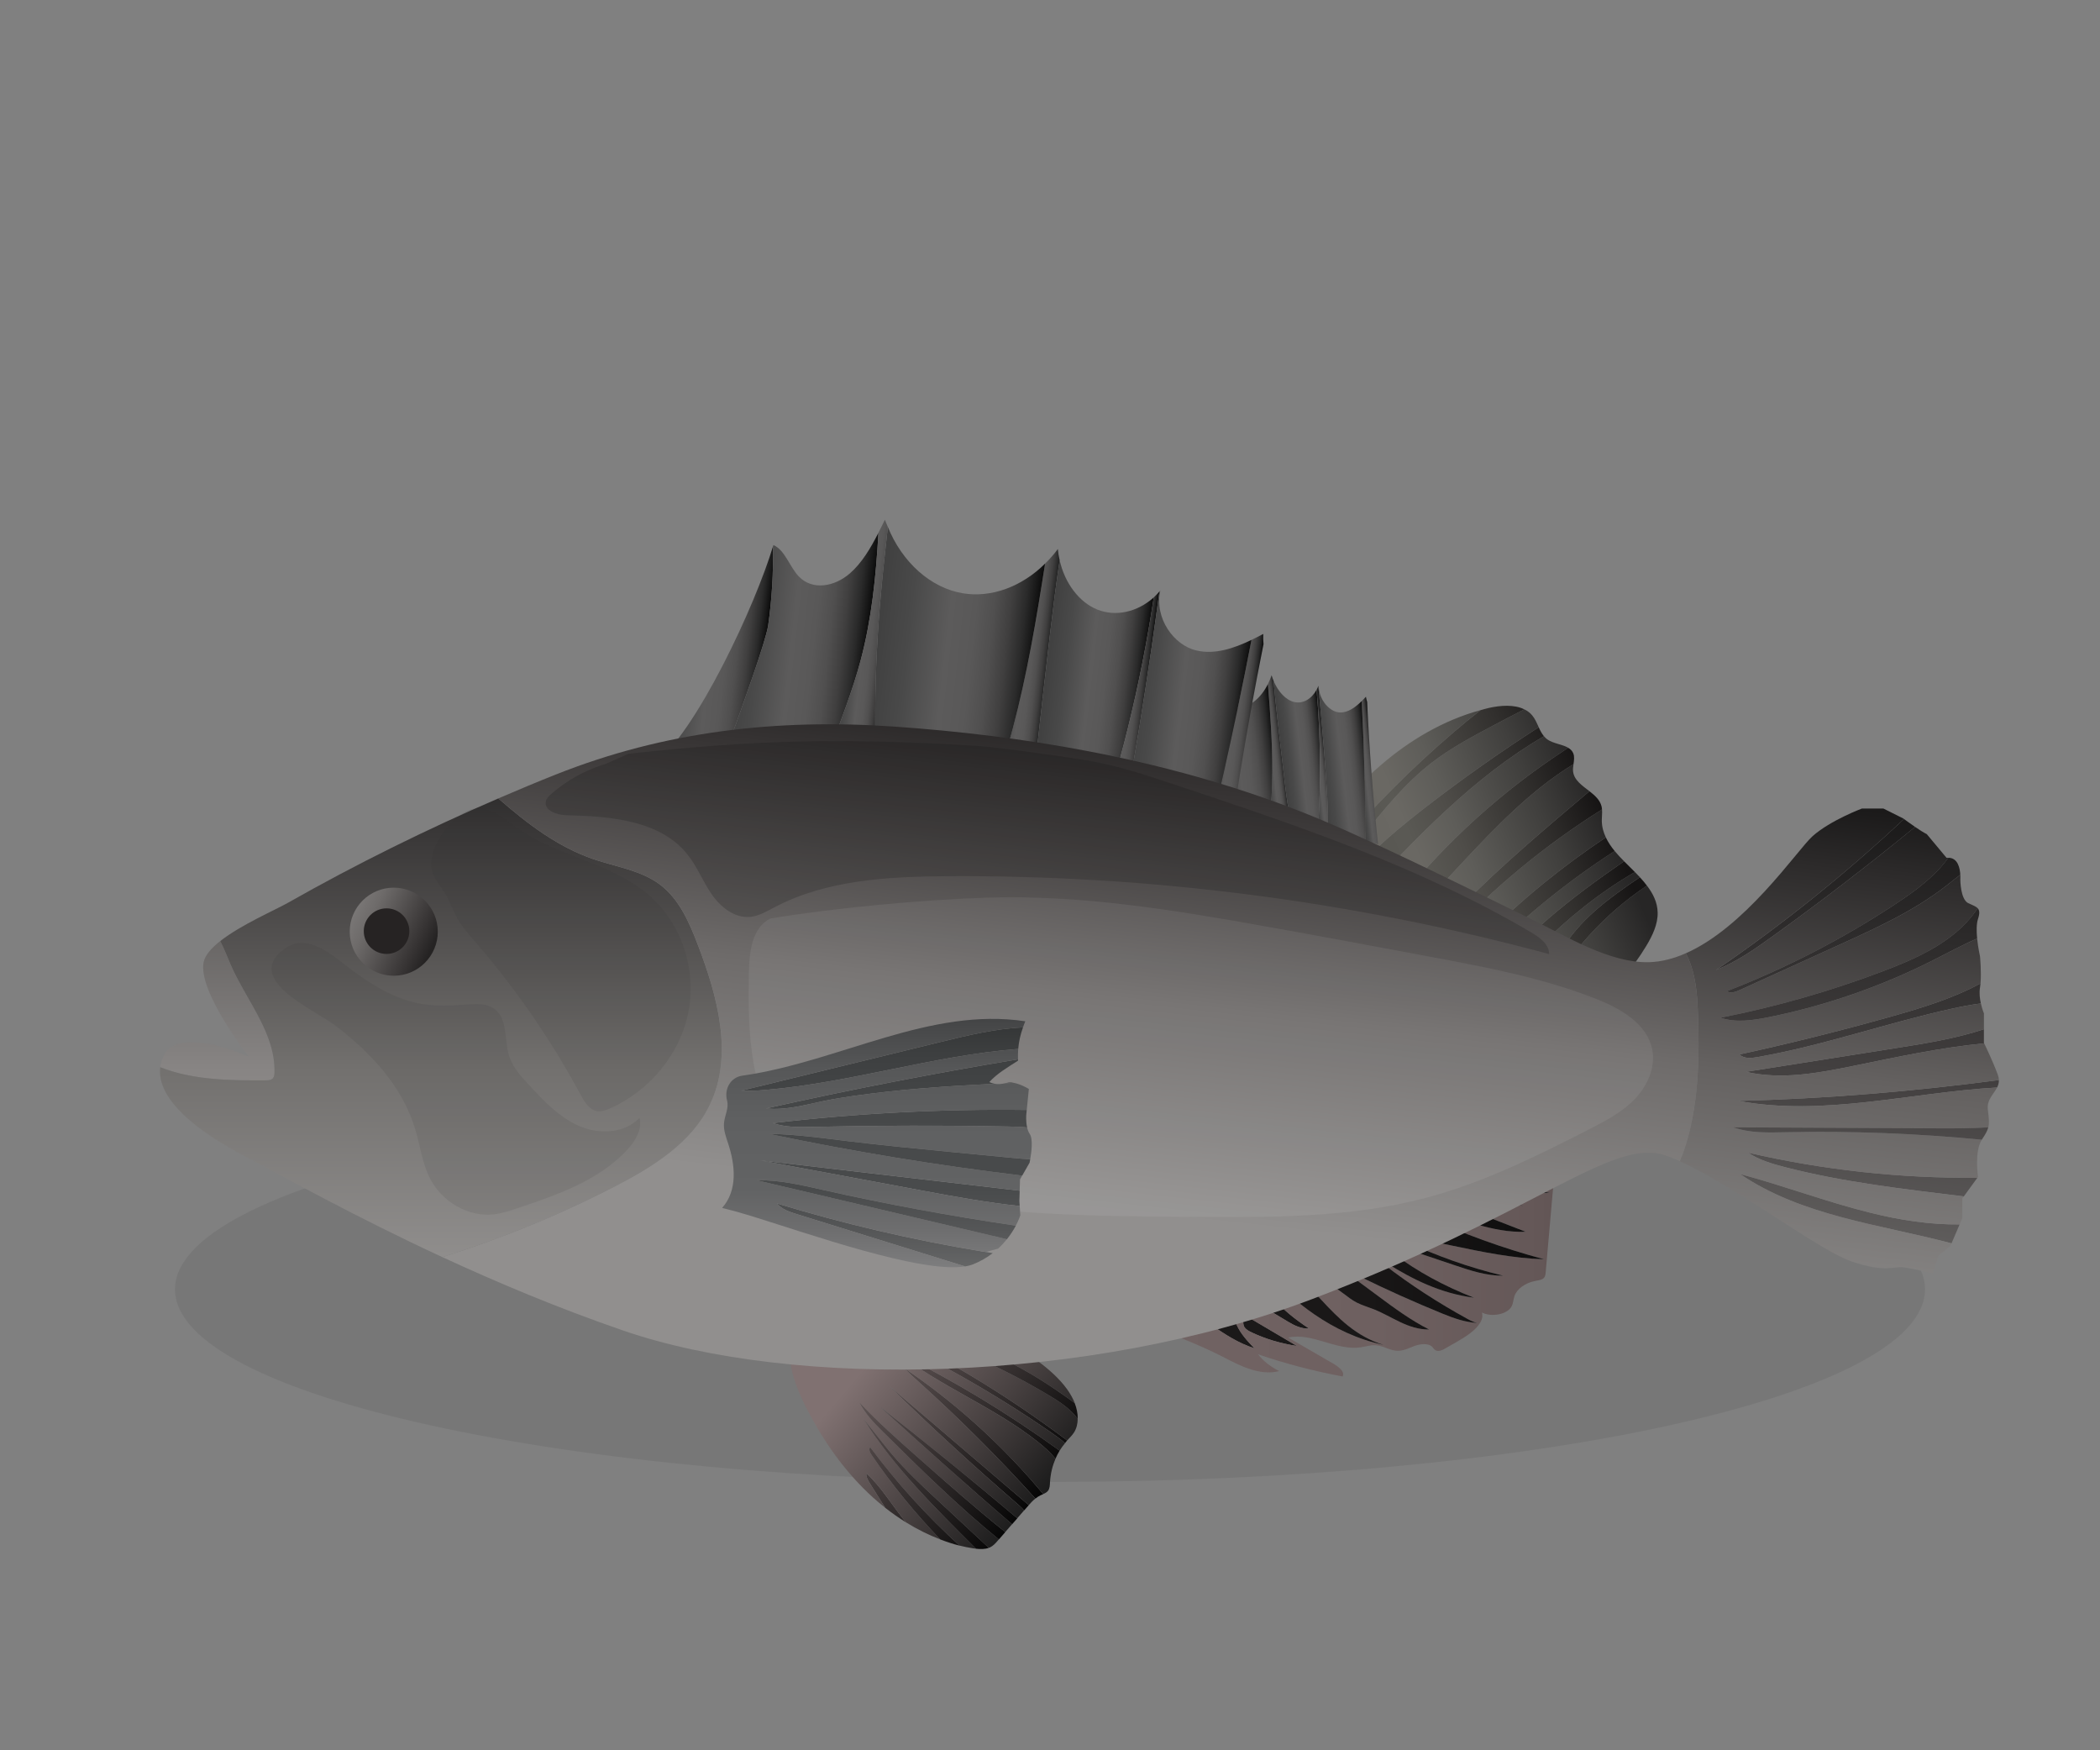 <svg width="180" height="150" viewBox="0 0 180 150" fill="none" xmlns="http://www.w3.org/2000/svg">
<rect x="0" y="0" width="180" height="150" fill="#808080" stroke="none"/>
<path d="M90 127C131.421 127 165 119.613 165 110.5C165 101.387 131.421 94 90 94C48.579 94 15 101.387 15 110.5C15 119.613 48.579 127 90 127Z" fill="black" fill-opacity="0.07"/>
<path d="M113.651 80.295C112.766 81.449 112 82.679 111.236 83.905C109.013 87.471 106.793 91.038 104.569 94.605C108.244 87.928 110.765 80.552 115.913 74.816C117.837 72.672 120.08 70.818 122.371 69.045C125.442 66.67 128.621 64.43 131.89 62.325C131.728 61.968 131.576 61.599 131.327 61.302C131.139 61.078 130.909 60.914 130.656 60.789C129.75 61.249 128.852 61.722 127.96 62.194C126.162 63.149 124.355 64.109 122.743 65.345C120.472 67.09 118.664 69.325 116.881 71.537C115.787 72.896 114.693 74.254 113.597 75.613C108.912 81.426 104.131 87.415 101.852 94.373C102.737 90.876 104.418 87.579 106.296 84.427C111.121 76.328 117.34 68.964 124.604 62.745C125.357 62.099 126.125 61.466 126.91 60.857C123.763 61.708 120.858 63.418 118.385 65.546C115.732 67.829 113.54 70.571 111.568 73.42C108.732 77.516 106.319 81.858 104.074 86.265C101.913 90.504 99.886 94.869 99.028 99.469L119.815 98.367C124.131 96.515 127.89 93.604 131.566 90.701C135.146 87.874 138.784 84.929 141.101 81.078C141.639 80.186 142.111 79.205 142.085 78.195C142.063 77.326 141.689 76.585 141.167 75.898C137.533 78.325 134.504 81.633 132.526 85.435C132.667 82.615 134.492 80.029 136.69 78.079C137.896 77.011 139.222 76.086 140.562 75.179C140.422 75.03 140.281 74.883 140.136 74.736C137.134 76.469 134.402 78.671 131.962 81.115C128.553 84.533 125.682 88.407 122.975 92.357C123.954 89.583 125.376 86.937 127.173 84.544C130.396 80.255 134.712 76.901 139.208 73.812C138.924 73.524 138.649 73.235 138.402 72.934C130.313 78.143 123.397 85.11 118.377 93.139C118.492 92.273 118.912 91.463 119.349 90.687C123.642 83.057 130.228 76.723 137.643 71.763C137.439 71.327 137.305 70.866 137.298 70.359C137.295 70.03 137.342 69.693 137.315 69.369C127.645 75.431 119.594 83.982 114.309 93.846C116.526 87.768 120.606 82.392 125.245 77.679C128.694 74.174 132.469 70.992 136.241 67.809C135.602 67.311 134.906 66.854 134.833 66.089C134.814 65.894 134.842 65.692 134.871 65.491C131.266 67.683 128.198 70.878 125.295 73.978C119.518 80.145 113.617 86.494 110.389 94.14C114.514 82.523 122.625 72.105 133.1 64.97C133.536 64.673 133.978 64.38 134.418 64.084C133.908 63.781 133.135 63.729 132.625 63.366C132.516 63.288 132.425 63.193 132.342 63.094C126.325 66.586 121.331 71.846 116.565 76.961C115.556 78.042 114.546 79.126 113.651 80.295Z" fill="url(#paint0_linear_41_2319)"/>
<path d="M106.296 84.428C104.418 87.58 102.736 90.877 101.852 94.374C104.131 87.416 108.913 81.428 113.597 75.614C114.693 74.255 115.787 72.897 116.881 71.538C118.664 69.326 120.472 67.091 122.743 65.346C124.354 64.11 126.162 63.149 127.96 62.195C128.853 61.722 129.75 61.25 130.656 60.79C129.794 60.363 128.618 60.444 127.6 60.674C127.368 60.727 127.138 60.796 126.909 60.859C126.124 61.468 125.356 62.102 124.603 62.747C117.34 68.964 111.121 76.329 106.296 84.428Z" fill="url(#paint1_linear_41_2319)"/>
<path d="M131.89 62.326C128.621 64.431 125.443 66.672 122.371 69.046C120.08 70.819 117.837 72.673 115.913 74.817C110.766 80.553 108.244 87.929 104.569 94.606C106.793 91.04 109.013 87.472 111.236 83.906C112 82.679 112.766 81.449 113.651 80.296C114.546 79.127 115.555 78.043 116.563 76.962C121.33 71.847 126.324 66.587 132.34 63.095C132.152 62.871 132.016 62.603 131.89 62.326Z" fill="url(#paint2_linear_41_2319)"/>
<path d="M122.975 92.358C125.682 88.408 128.553 84.534 131.962 81.116C134.401 78.672 137.134 76.47 140.136 74.737C139.828 74.428 139.513 74.122 139.208 73.813C134.712 76.903 130.395 80.256 127.173 84.545C125.376 86.938 123.953 89.584 122.975 92.358Z" fill="url(#paint3_linear_41_2319)"/>
<path d="M132.525 85.437C134.503 81.635 137.532 78.327 141.166 75.9C140.979 75.654 140.778 75.414 140.562 75.181C139.222 76.088 137.896 77.013 136.69 78.081C134.491 80.03 132.666 82.617 132.525 85.437Z" fill="url(#paint4_linear_41_2319)"/>
<path d="M118.377 93.141C123.398 85.112 130.314 78.145 138.402 72.936C138.094 72.564 137.838 72.176 137.642 71.765C130.227 76.725 123.641 83.059 119.348 90.689C118.912 91.465 118.492 92.274 118.377 93.141Z" fill="url(#paint5_linear_41_2319)"/>
<path d="M114.309 93.847C119.594 83.983 127.645 75.432 137.315 69.37C137.308 69.273 137.295 69.177 137.27 69.082C137.13 68.549 136.701 68.168 136.241 67.81C132.469 70.993 128.694 74.175 125.245 77.68C120.605 82.393 116.525 87.769 114.309 93.847Z" fill="url(#paint6_linear_41_2319)"/>
<path d="M110.388 94.141C113.617 86.495 119.517 80.146 125.294 73.979C128.197 70.879 131.265 67.685 134.87 65.492C134.917 65.17 134.97 64.849 134.851 64.558C134.763 64.344 134.606 64.198 134.416 64.084C133.976 64.38 133.533 64.672 133.098 64.97C122.624 72.105 114.513 82.523 110.388 94.141Z" fill="url(#paint7_linear_41_2319)"/>
<path d="M109.493 61.608C109.372 60.523 109.255 59.433 109.162 58.344C109.099 58.191 109.042 58.032 108.994 57.867C108.906 58.138 108.796 58.388 108.677 58.626C108.882 61.145 109.062 63.669 109.053 66.173C109.047 67.527 108.983 68.878 108.841 70.194L110.705 70.626C110.408 69.417 110.252 68.157 110.105 66.906C109.897 65.143 109.69 63.376 109.493 61.608Z" fill="url(#paint8_linear_41_2319)"/>
<path d="M99.409 63.889C99.3 62.705 99.107 61.527 98.848 60.373C98.769 63.072 97.844 69.321 96.609 71.107L98.883 70.508C98.999 69.893 99.118 69.278 99.166 68.633C99.221 67.916 99.476 64.623 99.409 63.889Z" fill="url(#paint9_linear_41_2319)"/>
<path d="M108.677 58.627C108.065 59.856 107.083 60.641 106.02 60.691C104.831 60.747 103.585 59.88 102.75 58.459C102.892 59.654 103.032 60.848 103.2 62.038C103.452 63.81 103.763 65.571 104.135 67.311C104.269 67.943 104.411 68.572 104.554 69.201L108.841 70.195C108.983 68.878 109.047 67.528 109.053 66.174C109.062 63.67 108.882 61.146 108.677 58.627Z" fill="url(#paint10_linear_41_2319)"/>
<path d="M102.471 58.806C102.334 59.556 102.159 60.287 101.832 60.855C101.409 61.583 100.66 61.962 100.043 61.459C99.626 61.118 99.309 60.42 98.853 60.312C98.853 60.333 98.851 60.353 98.849 60.374C99.108 61.528 99.3 62.706 99.41 63.89C99.476 64.624 99.222 67.917 99.168 68.636C99.12 69.281 99.001 69.895 98.885 70.511L102.765 68.789C102.868 67.391 103.012 66 103.018 64.58C103.026 62.656 102.782 60.725 102.471 58.806Z" fill="url(#paint11_linear_41_2319)"/>
<path d="M103.2 62.039C103.032 60.849 102.891 59.655 102.75 58.46C102.693 58.363 102.633 58.272 102.581 58.17C102.546 58.382 102.51 58.595 102.471 58.806C102.783 60.725 103.027 62.656 103.017 64.577C103.011 65.997 102.867 67.388 102.764 68.786L104.554 69.201C104.411 68.572 104.269 67.943 104.135 67.311C103.764 65.571 103.452 63.811 103.2 62.039Z" fill="url(#paint12_linear_41_2319)"/>
<path d="M117.078 59.714C116.959 59.841 116.838 59.964 116.714 60.086C116.925 64.096 117.032 68.104 117.031 72.094L118.119 72.346C117.682 68.29 117.369 64.222 117.182 60.159C117.141 60.018 117.104 59.87 117.078 59.714Z" fill="url(#paint13_linear_41_2319)"/>
<path d="M112.849 59.115C112.408 59.912 111.678 60.328 110.953 60.169C110.237 60.011 109.557 59.301 109.163 58.345C109.256 59.434 109.373 60.524 109.494 61.609C109.691 63.377 109.898 65.143 110.106 66.909C110.252 68.16 110.409 69.42 110.706 70.629L110.765 70.643C110.762 70.606 110.76 70.568 110.75 70.532C110.76 70.568 110.762 70.606 110.765 70.643L112.965 71.153C112.969 71.107 112.973 71.059 112.976 71.012C113.235 67.102 113.191 63.103 112.849 59.115Z" fill="url(#paint14_linear_41_2319)"/>
<path d="M113.25 61.505C113.171 60.604 113.08 59.703 112.996 58.802C112.951 58.91 112.903 59.017 112.849 59.114C113.192 63.102 113.236 67.101 112.975 71.01C112.972 71.057 112.968 71.105 112.964 71.151L113.812 71.348C113.862 70.402 113.822 69.425 113.77 68.461C113.643 66.143 113.454 63.823 113.25 61.505Z" fill="url(#paint15_linear_41_2319)"/>
<path d="M114.848 61.059C114.006 61.033 113.06 60.03 113.02 58.754C113.012 58.771 113.004 58.786 112.997 58.802C113.081 59.703 113.172 60.603 113.251 61.505C113.455 63.822 113.644 66.143 113.771 68.461C113.823 69.425 113.863 70.402 113.813 71.348L117.033 72.094C117.034 68.104 116.927 64.096 116.716 60.086C116.153 60.634 115.538 61.081 114.848 61.059Z" fill="url(#paint16_linear_41_2319)"/>
<path d="M121.205 100.487C122.177 100.785 123.148 101.083 124.118 101.381L124.311 101.009C123.275 100.834 122.24 100.661 121.205 100.487Z" fill="url(#paint17_linear_41_2319)"/>
<path d="M122.793 99.355C123.438 99.626 124.107 99.866 124.785 100.09L125.014 99.646C124.272 99.558 123.531 99.46 122.793 99.355Z" fill="url(#paint18_linear_41_2319)"/>
<path d="M120.557 103.494C121.073 103.753 121.612 103.989 122.141 104.233L122.511 103.779C121.871 103.64 121.222 103.536 120.557 103.494Z" fill="url(#paint19_linear_41_2319)"/>
<path d="M118.847 105.578C119.355 105.85 119.886 106.099 120.414 106.349L120.724 105.969C120.097 105.84 119.472 105.709 118.847 105.578Z" fill="url(#paint20_linear_41_2319)"/>
<path d="M124.998 97.183C125.26 97.204 125.518 97.241 125.776 97.278L125.767 97.204C125.511 97.196 125.254 97.19 124.998 97.183Z" fill="url(#paint21_linear_41_2319)"/>
<path d="M124.998 97.183C124.611 97.152 124.223 97.138 123.828 97.153C124.219 97.163 124.608 97.174 124.998 97.183Z" fill="url(#paint22_linear_41_2319)"/>
<path d="M122.8 98.043C123.7 98.261 124.604 98.48 125.505 98.697L125.68 98.357C124.717 98.266 123.756 98.162 122.8 98.043Z" fill="url(#paint23_linear_41_2319)"/>
<path d="M126.946 113.401C126.913 113.401 126.882 113.393 126.848 113.392C126.848 113.393 126.848 113.393 126.848 113.393C126.882 113.395 126.913 113.402 126.946 113.401Z" fill="url(#paint24_linear_41_2319)"/>
<path d="M106.438 110.496C106.439 110.284 106.442 110.072 106.443 109.86C106.411 110.078 106.389 110.293 106.438 110.496Z" fill="url(#paint25_linear_41_2319)"/>
<path d="M106.449 109.081C106.446 109.342 106.444 109.601 106.442 109.86C106.479 109.599 106.523 109.335 106.449 109.081Z" fill="url(#paint26_linear_41_2319)"/>
<path d="M123.79 102.018C122.817 101.878 121.836 101.77 120.845 101.71C121.694 102.039 122.543 102.37 123.393 102.699L123.517 102.547L123.79 102.018Z" fill="url(#paint27_linear_41_2319)"/>
<path d="M109.533 107.404C110.469 108.409 111.404 109.413 112.341 110.419L113.968 110.024C112.567 109.093 111.049 108.246 109.533 107.404Z" fill="url(#paint28_linear_41_2319)"/>
<path d="M114.371 108.295C114.925 108.706 115.478 109.115 116.033 109.525L116.554 109.399C115.82 109.038 115.091 108.669 114.371 108.295Z" fill="url(#paint29_linear_41_2319)"/>
<path d="M116.82 106.912C117.431 107.432 118.065 107.937 118.713 108.434L118.862 108.251C118.163 107.815 117.485 107.361 116.82 106.912Z" fill="url(#paint30_linear_41_2319)"/>
<path d="M108.228 108.872C108.203 109.701 108.559 110.476 109.118 111.198L110.417 110.884C109.66 110.229 108.941 109.55 108.228 108.872Z" fill="url(#paint31_linear_41_2319)"/>
<path d="M117.835 106.125C118.356 106.595 118.913 107.044 119.494 107.477L120.001 106.856C119.28 106.611 118.558 106.368 117.835 106.125Z" fill="url(#paint32_linear_41_2319)"/>
<path d="M106.426 111.804C106.429 111.554 106.431 111.305 106.433 111.055C106.293 111.152 106.118 111.257 106.068 111.337C105.936 111.548 105.863 111.772 105.814 111.998L106.428 111.85C106.428 111.834 106.426 111.818 106.426 111.804Z" fill="url(#paint33_linear_41_2319)"/>
<path d="M106.428 111.85L106.58 111.814C106.584 111.516 106.589 111.22 106.593 110.923C106.563 110.961 106.501 111.007 106.433 111.055C106.431 111.305 106.429 111.554 106.426 111.804C106.426 111.818 106.428 111.834 106.428 111.85Z" fill="url(#paint34_linear_41_2319)"/>
<path d="M106.593 110.923C106.589 111.22 106.584 111.516 106.58 111.814L107.624 111.56C107.459 111.456 107.288 111.358 107.125 111.253C106.913 111.115 106.696 110.975 106.565 110.794C106.496 110.698 106.461 110.599 106.437 110.496C106.435 110.683 106.433 110.868 106.432 111.055C106.501 111.007 106.563 110.961 106.593 110.923Z" fill="url(#paint35_linear_41_2319)"/>
<path d="M112.197 113.853C111.025 113.076 109.878 112.186 109.117 111.199L107.624 111.56C108.53 112.137 109.444 112.708 110.383 113.26C110.907 113.569 111.514 113.894 112.197 113.853Z" fill="url(#paint36_linear_41_2319)"/>
<path d="M106.551 112.471C106.557 112.479 106.567 112.484 106.571 112.492C106.576 112.264 106.579 112.039 106.581 111.813L106.429 111.849C106.428 112.062 106.433 112.277 106.551 112.471Z" fill="url(#paint37_linear_41_2319)"/>
<path d="M106.696 113.775C106.83 113.961 107.077 114.088 107.322 114.204C108.483 114.753 109.796 115.142 111.166 115.349C109.866 114.582 108.568 113.817 107.27 113.051C106.998 112.89 106.72 112.717 106.571 112.492C106.568 112.712 106.565 112.932 106.563 113.154C106.56 113.365 106.56 113.587 106.696 113.775Z" fill="url(#paint38_linear_41_2319)"/>
<path d="M133.417 97.854C133.644 97.329 134.828 96.909 134.353 96.47C134.196 96.324 133.914 96.286 133.659 96.256C130.95 95.95 128.241 95.644 125.532 95.337L125.683 96.534C127.932 96.739 130.186 96.921 132.444 97.055C130.923 97.334 129.323 97.296 127.752 97.255C127.091 97.238 126.43 97.22 125.769 97.203L125.778 97.277C128.027 97.602 130.182 98.465 132.499 98.629C130.222 98.702 127.943 98.574 125.682 98.358L125.507 98.698C127.609 99.207 129.71 99.714 131.812 100.222C129.535 100.109 127.266 99.916 125.017 99.647L124.788 100.091C126.417 100.632 128.124 101.065 129.825 101.491C130.818 101.739 131.812 101.987 132.806 102.236C131.372 102.191 129.965 101.956 128.572 101.722C127.152 101.483 125.733 101.245 124.314 101.008L124.121 101.38C126.272 102.038 128.422 102.698 130.571 103.358C128.339 102.85 126.089 102.345 123.793 102.017L123.52 102.546L123.396 102.698C125.854 103.652 128.313 104.607 130.773 105.56C127.875 105.673 125.291 104.383 122.514 103.778L122.144 104.232C125.347 105.711 128.767 106.96 132.35 107.918C129.695 107.836 127.114 107.302 124.565 106.77C123.286 106.503 122.006 106.237 120.727 105.969L120.417 106.349C123.028 107.593 125.863 108.609 128.851 109.327C127.421 109.341 126.075 108.897 124.786 108.464C123.192 107.927 121.6 107.392 120.005 106.856L119.498 107.477C121.486 108.961 123.802 110.23 126.347 111.213C123.483 110.845 121.071 109.632 118.867 108.252L118.718 108.435C120.896 110.108 123.272 111.655 125.819 113.048C126.068 113.185 126.341 113.322 126.638 113.377C126.709 113.382 126.781 113.393 126.854 113.393C127.027 113.106 127.108 112.801 127.023 112.481C127.829 112.907 129.171 112.647 129.548 111.991C129.716 111.699 129.706 111.372 129.814 111.065C130.027 110.454 130.739 109.94 131.605 109.774C131.835 109.729 132.091 109.702 132.259 109.584C132.442 109.455 132.467 109.256 132.484 109.075C132.597 107.779 132.712 106.484 132.826 105.188C132.918 104.139 133.01 103.09 133.102 102.041C133.153 101.454 133.221 100.833 133.701 100.35C133.89 100.161 134.141 99.993 134.225 99.77C134.474 99.105 133.135 98.512 133.417 97.854Z" fill="url(#paint39_linear_41_2319)"/>
<path d="M126.849 113.394C126.776 113.393 126.704 113.382 126.633 113.377C126.702 113.39 126.775 113.392 126.849 113.394Z" fill="url(#paint40_linear_41_2319)"/>
<path d="M107.522 115.549C106.908 114.927 106.33 114.277 106.006 113.555C105.782 113.055 105.703 112.515 105.813 111.998L103.056 112.664C103.056 112.664 102.8 112.631 102.395 112.581C102.893 112.919 103.39 113.257 103.888 113.595C104.993 114.342 106.127 115.103 107.522 115.549Z" fill="url(#paint41_linear_41_2319)"/>
<path d="M123.647 112.58C121.22 111.591 118.854 110.528 116.554 109.399L116.033 109.525C116.756 110.06 117.477 110.594 118.2 111.129C119.548 112.127 120.905 113.13 122.49 113.938C120.686 113.953 119.341 112.839 117.775 112.214C117.284 112.018 116.754 111.866 116.296 111.633C115.876 111.418 115.529 111.141 115.174 110.873C114.785 110.58 114.38 110.3 113.967 110.024L112.34 110.419C112.65 110.752 112.961 111.086 113.272 111.419C114.682 112.934 116.223 114.528 118.587 115.256C116.344 114.782 114.366 113.813 112.691 112.664C111.878 112.107 111.128 111.506 110.415 110.884L109.116 111.198C109.877 112.185 111.024 113.075 112.196 113.852C111.512 113.893 110.906 113.569 110.382 113.259C109.444 112.707 108.529 112.136 107.623 111.559L106.579 111.813C106.577 112.039 106.574 112.264 106.569 112.492C106.718 112.717 106.996 112.889 107.268 113.051C108.567 113.817 109.865 114.582 111.164 115.349C109.794 115.143 108.481 114.753 107.32 114.204C107.075 114.089 106.828 113.961 106.694 113.775C106.557 113.587 106.557 113.365 106.56 113.154C106.562 112.932 106.565 112.712 106.568 112.492C106.564 112.483 106.554 112.478 106.548 112.471C106.43 112.278 106.425 112.062 106.425 111.85L105.811 111.998C105.702 112.515 105.781 113.055 106.004 113.555C106.327 114.277 106.905 114.927 107.52 115.549C106.124 115.103 104.991 114.342 103.886 113.595C103.388 113.257 102.891 112.919 102.393 112.581C100.24 112.319 93.808 111.637 98.124 113.421C100.369 114.349 102.701 115.187 104.799 116.272C106.246 117.021 107.962 117.936 109.65 117.502C108.9 117.129 108.274 116.633 107.835 116.066C110.158 116.859 112.589 117.497 115.084 117.966C115.289 117.535 114.735 117.127 114.237 116.839C112.966 116.104 111.695 115.368 110.424 114.633C112.473 114.171 114.53 115.779 116.636 115.468C117.058 115.404 117.467 115.265 117.899 115.287C118.576 115.323 119.122 115.755 119.801 115.764C120.335 115.77 120.789 115.515 121.263 115.342C121.736 115.169 122.405 115.102 122.732 115.397C122.858 115.512 122.919 115.672 123.102 115.741C123.346 115.833 123.634 115.703 123.849 115.58C124.21 115.372 124.573 115.166 124.934 114.959C125.689 114.526 126.485 113.998 126.847 113.394C126.774 113.392 126.701 113.39 126.631 113.377C125.57 113.32 124.577 112.958 123.647 112.58Z" fill="url(#paint42_linear_41_2319)"/>
<path d="M132.347 107.919C128.764 106.961 125.344 105.712 122.141 104.233L120.724 105.969C122.003 106.237 123.283 106.503 124.562 106.77C127.11 107.303 129.691 107.837 132.347 107.919Z" fill="url(#paint43_linear_41_2319)"/>
<path d="M124.118 101.381L123.79 102.018C126.086 102.346 128.336 102.851 130.568 103.359C128.419 102.699 126.27 102.039 124.118 101.381Z" fill="url(#paint44_linear_41_2319)"/>
<path d="M118.588 115.256C116.224 114.528 114.683 112.934 113.273 111.419C112.962 111.086 112.651 110.752 112.341 110.419L110.416 110.884C111.13 111.506 111.879 112.108 112.692 112.664C114.367 113.813 116.345 114.782 118.588 115.256Z" fill="url(#paint45_linear_41_2319)"/>
<path d="M125.505 98.697L125.015 99.646C127.264 99.916 129.533 100.108 131.81 100.221C129.708 99.713 127.606 99.206 125.505 98.697Z" fill="url(#paint46_linear_41_2319)"/>
<path d="M130.77 105.562C128.31 104.609 125.851 103.654 123.393 102.7L122.511 103.78C125.287 104.385 127.871 105.675 130.77 105.562Z" fill="url(#paint47_linear_41_2319)"/>
<path d="M128.848 109.327C125.861 108.609 123.026 107.594 120.414 106.349L120.001 106.855C121.597 107.391 123.189 107.926 124.782 108.463C126.071 108.897 127.418 109.341 128.848 109.327Z" fill="url(#paint48_linear_41_2319)"/>
<path d="M132.804 102.236C131.81 101.987 130.816 101.739 129.823 101.491C128.122 101.064 126.415 100.632 124.786 100.091L124.312 101.009C125.731 101.246 127.15 101.484 128.57 101.723C129.963 101.956 131.37 102.191 132.804 102.236Z" fill="url(#paint49_linear_41_2319)"/>
<path d="M116.297 111.633C116.755 111.866 117.284 112.018 117.776 112.214C119.341 112.839 120.687 113.952 122.491 113.938C120.906 113.13 119.549 112.127 118.201 111.129C117.478 110.595 116.757 110.061 116.034 109.525L113.969 110.024C114.382 110.299 114.787 110.58 115.176 110.873C115.53 111.141 115.877 111.418 116.297 111.633Z" fill="url(#paint50_linear_41_2319)"/>
<path d="M126.633 113.377C126.336 113.322 126.063 113.185 125.814 113.048C123.267 111.654 120.891 110.108 118.713 108.435L118.263 108.987L116.555 109.4C118.855 110.529 121.221 111.591 123.648 112.581C124.577 112.958 125.57 113.32 126.633 113.377Z" fill="url(#paint51_linear_41_2319)"/>
<path d="M132.443 97.055C130.185 96.921 127.931 96.74 125.682 96.534L125.767 97.203C126.428 97.22 127.089 97.238 127.75 97.255C129.322 97.296 130.922 97.334 132.443 97.055Z" fill="url(#paint52_linear_41_2319)"/>
<path d="M119.494 107.477L118.862 108.252C121.066 109.632 123.478 110.845 126.342 111.213C123.798 110.229 121.482 108.961 119.494 107.477Z" fill="url(#paint53_linear_41_2319)"/>
<path d="M132.497 98.629C130.181 98.465 128.025 97.603 125.776 97.277L125.866 97.995L125.679 98.357C127.941 98.574 130.22 98.702 132.497 98.629Z" fill="url(#paint54_linear_41_2319)"/>
<path d="M88.964 123.571C89.51 124.007 90.036 124.476 90.472 125.01C90.574 124.771 90.692 124.54 90.825 124.32C86.429 121.139 81.784 118.335 76.984 115.97C80.737 118.896 85.241 120.606 88.964 123.571Z" fill="url(#paint55_linear_41_2319)"/>
<path d="M77.726 115.46C81.955 117.564 86.069 119.99 90.008 122.701C90.448 123.005 90.89 123.322 91.293 123.676C91.346 123.613 91.386 123.539 91.442 123.479C91.451 123.469 91.461 123.458 91.47 123.45C88.823 121.46 86.08 119.607 83.256 117.92C81.49 116.863 79.645 115.852 77.726 115.46Z" fill="url(#paint56_linear_41_2319)"/>
<path d="M74.268 126.266C74.21 126.548 74.395 126.868 74.573 127.149C75.007 127.839 75.442 128.529 75.876 129.219C76.447 129.668 77.044 130.086 77.657 130.468C77.534 130.321 77.414 130.17 77.298 130.021C76.313 128.748 75.46 127.37 74.268 126.266Z" fill="url(#paint57_linear_41_2319)"/>
<path d="M77.503 117.245C77.911 117.678 78.357 118.075 78.798 118.474C82.283 121.619 85.605 124.941 88.734 128.413C88.739 128.42 88.744 128.426 88.75 128.433C88.882 128.327 89.019 128.229 89.175 128.155C89.256 128.115 89.34 128.08 89.424 128.044C89.194 127.774 88.966 127.504 88.734 127.235C85.469 123.445 81.659 120.055 77.503 117.245Z" fill="url(#paint58_linear_41_2319)"/>
<path d="M87.317 128.983C87.484 129.126 87.65 129.279 87.784 129.446C87.885 129.332 87.984 129.217 88.085 129.102C88.117 129.065 88.15 129.029 88.183 128.992C84.174 125.569 80.165 122.147 76.156 118.725C79.768 122.255 83.493 125.678 87.317 128.983Z" fill="url(#paint59_linear_41_2319)"/>
<path d="M90.001 127.017C90.042 126.308 90.207 125.633 90.471 125.011C90.035 124.477 89.509 124.007 88.963 123.572C85.24 120.607 80.736 118.897 76.983 115.971C81.783 118.335 86.428 121.14 90.824 124.321C90.963 124.092 91.124 123.882 91.293 123.676C90.89 123.322 90.448 123.005 90.008 122.701C86.069 119.99 81.956 117.564 77.726 115.46C79.644 115.852 81.49 116.863 83.256 117.919C86.08 119.607 88.823 121.459 91.47 123.449C91.673 123.229 91.891 123.021 92.054 122.77C92.274 122.43 92.371 122.02 92.376 121.586C92.313 121.498 92.246 121.412 92.175 121.33C91.529 120.58 90.671 120.034 89.823 119.529C87.455 118.117 85.004 116.878 82.504 115.83C81.721 115.501 80.927 115.189 80.124 115.029C79.611 114.928 79.1 114.89 78.589 114.759C78.069 114.626 77.555 114.398 77.085 114.091C80.099 114.187 83.226 115.124 86.149 116.554C88.236 117.574 90.224 118.842 92.119 120.248C92.09 120.174 92.062 120.098 92.029 120.024C91.603 119.083 90.865 118.252 90.057 117.534C86.62 114.482 82.036 113.36 77.804 112.917C76.054 112.732 74.22 112.61 72.59 111.666L67.824 115.248C67.461 116.899 68.182 118.8 69.048 120.523C70.482 123.377 72.383 126.127 74.844 128.349C75.176 128.65 75.522 128.937 75.874 129.216C75.44 128.526 75.005 127.836 74.571 127.146C74.394 126.865 74.208 126.545 74.266 126.263C75.458 127.367 76.311 128.745 77.296 130.018C77.412 130.167 77.532 130.318 77.655 130.465C78.598 131.052 79.586 131.543 80.594 131.928C78.432 129.674 76.458 127.259 74.728 124.715C74.576 124.491 74.425 124.187 74.588 124.032C76.844 127.054 79.421 129.887 82.243 132.458C82.634 132.555 83.025 132.635 83.417 132.692C83.497 132.705 83.577 132.713 83.657 132.722C80.158 129.236 76.599 125.723 74.037 121.629C74.56 122.285 75.083 122.94 75.607 123.595C75.885 123.946 76.165 124.294 76.455 124.637C77.629 126.022 78.972 127.27 80.309 128.515C81.789 129.892 83.27 131.268 84.751 132.646C84.786 132.633 84.825 132.627 84.858 132.612C85.134 132.479 85.336 132.252 85.529 132.026C85.559 131.993 85.59 131.958 85.619 131.923C82.124 129.085 78.913 125.908 75.72 122.737C75.322 122.341 74.921 121.944 74.564 121.514C74.222 121.102 73.92 120.66 73.669 120.203C75.207 121.841 76.902 123.335 78.593 124.827C81.083 127.022 83.575 129.22 86.165 131.296C86.361 131.072 86.557 130.848 86.751 130.622C82.92 127.34 79.178 123.956 75.436 120.572C79.416 123.675 83.335 126.859 87.194 130.115C87.389 129.89 87.585 129.666 87.78 129.441C87.645 129.274 87.479 129.121 87.313 128.978C83.488 125.672 79.764 122.249 76.151 118.72C80.161 122.142 84.169 125.564 88.178 128.987C88.353 128.788 88.538 128.595 88.745 128.428C88.74 128.421 88.735 128.415 88.729 128.408C85.6 124.935 82.278 121.613 78.793 118.469C78.351 118.07 77.906 117.672 77.498 117.24C81.654 120.05 85.464 123.44 88.729 127.23C88.96 127.499 89.189 127.769 89.419 128.039C89.576 127.971 89.727 127.894 89.825 127.765C89.983 127.57 89.986 127.284 90.001 127.017Z" fill="url(#paint60_linear_41_2319)"/>
<path d="M86.755 130.627C86.903 130.458 87.051 130.289 87.198 130.12C83.339 126.864 79.42 123.68 75.44 120.577C79.182 123.961 82.924 127.345 86.755 130.627Z" fill="url(#paint61_linear_41_2319)"/>
<path d="M77.086 114.093C77.556 114.4 78.07 114.628 78.59 114.761C79.101 114.892 79.612 114.93 80.125 115.031C80.928 115.191 81.722 115.503 82.505 115.832C85.005 116.88 87.457 118.119 89.824 119.531C90.672 120.036 91.53 120.582 92.176 121.332C92.247 121.414 92.314 121.5 92.377 121.588C92.383 121.153 92.291 120.693 92.12 120.251C90.224 118.845 88.237 117.576 86.15 116.557C83.227 115.126 80.1 114.188 77.086 114.093Z" fill="url(#paint62_linear_41_2319)"/>
<path d="M74.73 124.718C76.46 127.262 78.434 129.677 80.596 131.931C81.141 132.139 81.691 132.325 82.245 132.461C79.423 129.891 76.846 127.058 74.59 124.035C74.427 124.189 74.578 124.494 74.73 124.718Z" fill="url(#paint63_linear_41_2319)"/>
<path d="M76.457 124.641C76.166 124.298 75.887 123.95 75.609 123.599C75.085 122.944 74.562 122.289 74.039 121.633C76.601 125.727 80.16 129.239 83.659 132.726C84.045 132.772 84.428 132.771 84.754 132.65C83.273 131.272 81.792 129.896 80.312 128.519C78.974 127.273 77.631 126.025 76.457 124.641Z" fill="url(#paint64_linear_41_2319)"/>
<path d="M78.596 124.832C76.905 123.34 75.21 121.846 73.672 120.208C73.923 120.665 74.225 121.106 74.567 121.519C74.923 121.949 75.324 122.345 75.723 122.742C78.917 125.913 82.128 129.09 85.622 131.928C85.805 131.72 85.986 131.512 86.168 131.302C83.578 129.225 81.086 127.027 78.596 124.832Z" fill="url(#paint65_linear_41_2319)"/>
<path d="M90.016 54.197C90.259 52.135 90.515 50.067 90.827 48.013C90.755 47.699 90.701 47.378 90.672 47.051C90.339 47.509 89.966 47.918 89.578 48.302C88.838 53.05 88.039 57.799 86.813 62.417C86.15 64.916 85.354 67.377 84.396 69.741L88.454 71.43C88.356 69.055 88.605 66.656 88.87 64.276C89.243 60.915 89.621 57.555 90.016 54.197Z" fill="url(#paint66_linear_41_2319)"/>
<path d="M65.844 53.584C66.165 51.344 66.291 49.078 66.256 46.824C64.776 51.769 59.659 62.866 55.97 65.574L61.463 65.555C62.026 64.475 62.594 63.397 63.013 62.23C63.479 60.93 65.646 54.971 65.844 53.584Z" fill="url(#paint67_linear_41_2319)"/>
<path d="M89.578 48.302C87.587 50.276 84.967 51.258 82.51 50.842C79.761 50.377 77.326 48.182 76.1 45.157C75.848 47.429 75.597 49.703 75.411 51.981C75.134 55.373 75.001 58.773 75.014 62.165C75.018 63.395 75.042 64.625 75.066 65.855L84.397 69.741C85.355 67.378 86.151 64.916 86.814 62.417C88.039 57.799 88.838 53.05 89.578 48.302Z" fill="url(#paint68_linear_41_2319)"/>
<path d="M75.293 45.664C74.621 46.984 73.87 48.249 72.845 49.141C71.532 50.283 69.635 50.626 68.466 49.4C67.675 48.571 67.283 47.131 66.292 46.713C66.281 46.752 66.266 46.787 66.255 46.825C66.291 49.078 66.164 51.345 65.843 53.585C65.645 54.972 63.478 60.931 63.012 62.231C62.593 63.398 62.024 64.476 61.462 65.556L71.168 64.234C72.077 61.701 73.074 59.201 73.772 56.581C74.715 53.037 75.086 49.356 75.293 45.664Z" fill="url(#paint69_linear_41_2319)"/>
<path d="M75.411 51.981C75.597 49.703 75.848 47.429 76.1 45.157C76.017 44.951 75.922 44.754 75.85 44.541C75.67 44.915 75.484 45.291 75.293 45.664C75.085 49.356 74.715 53.037 73.772 56.581C73.074 59.201 72.078 61.701 71.168 64.234L75.064 65.856C75.04 64.626 75.017 63.397 75.012 62.166C75.001 58.773 75.134 55.373 75.411 51.981Z" fill="url(#paint70_linear_41_2319)"/>
<path d="M108.281 54.327C107.948 54.506 107.609 54.676 107.268 54.84C105.825 62.346 104.143 69.796 102.224 77.164L104.595 78.152C105.542 70.453 106.78 62.792 108.302 55.202C108.277 54.917 108.265 54.626 108.281 54.327Z" fill="url(#paint71_linear_41_2319)"/>
<path d="M98.893 51.198C97.497 52.457 95.628 52.877 94.043 52.235C92.484 51.603 91.266 49.964 90.827 48.013C90.514 50.067 90.259 52.135 90.016 54.197C89.62 57.555 89.243 60.915 88.87 64.276C88.605 66.656 88.356 69.056 88.454 71.43L88.584 71.485C88.594 71.414 88.606 71.343 88.602 71.273C88.607 71.344 88.595 71.414 88.584 71.485L93.373 73.479C93.402 73.394 93.434 73.309 93.464 73.224C95.938 66.131 97.76 58.723 98.893 51.198Z" fill="url(#paint72_linear_41_2319)"/>
<path d="M98.661 55.803C98.913 54.101 99.139 52.395 99.38 50.691C99.224 50.87 99.064 51.043 98.893 51.198C97.76 58.723 95.939 66.131 93.464 73.223C93.434 73.308 93.402 73.393 93.373 73.478L95.217 74.246C95.784 72.523 96.164 70.701 96.507 68.895C97.332 64.554 98.014 60.181 98.661 55.803Z" fill="url(#paint73_linear_41_2319)"/>
<path d="M102.532 55.743C100.617 55.291 98.932 52.989 99.455 50.614C99.432 50.642 99.404 50.663 99.38 50.692C99.139 52.396 98.913 54.102 98.661 55.804C98.014 60.181 97.332 64.555 96.507 68.897C96.164 70.702 95.784 72.524 95.217 74.248L102.225 77.165C104.144 69.796 105.826 62.347 107.269 54.841C105.723 55.583 104.101 56.115 102.532 55.743Z" fill="url(#paint74_linear_41_2319)"/>
<path d="M22.772 92.585C22.996 92.584 23.251 92.569 23.396 92.398C23.503 92.271 23.52 92.092 23.525 91.926C23.625 88.562 21.122 85.765 19.774 82.68C19.482 82.016 19.217 81.3 18.878 80.649C18.127 81.239 17.574 81.856 17.453 82.46C16.946 84.991 21.335 90.563 21.335 90.563C21.335 90.563 15.426 87.862 14.076 90.393C13.892 90.739 13.784 91.094 13.737 91.456C16.507 92.561 19.728 92.604 22.772 92.585Z" fill="url(#paint75_linear_41_2319)"/>
<path d="M60.828 94.708C62.896 90.461 61.511 85.396 59.822 80.985C59.086 79.06 58.227 77.062 56.585 75.818C54.961 74.588 52.84 74.297 50.911 73.643C47.819 72.594 45.191 70.589 42.714 68.425C36.542 71.085 30.489 74.076 24.656 77.383C23.579 77.994 20.66 79.251 18.878 80.651C19.217 81.301 19.482 82.018 19.774 82.682C21.122 85.766 23.625 88.563 23.525 91.928C23.52 92.094 23.504 92.273 23.396 92.4C23.251 92.571 22.996 92.586 22.772 92.587C19.728 92.606 16.507 92.563 13.737 91.459C13.439 93.757 15.871 96.38 20.828 99.005C24.376 100.884 30.379 104.246 37.911 107.735C42.995 106.148 47.944 104.128 52.68 101.691C55.918 100.022 59.233 97.98 60.828 94.708Z" fill="url(#paint76_linear_41_2319)"/>
<path d="M33.75 83.621C35.834 83.621 37.524 81.931 37.524 79.847C37.524 77.763 35.834 76.073 33.75 76.073C31.666 76.073 29.976 77.763 29.976 79.847C29.976 81.931 31.666 83.621 33.75 83.621Z" fill="url(#paint77_linear_41_2319)"/>
<path d="M33.134 81.753C34.212 81.753 35.087 80.879 35.087 79.8C35.087 78.721 34.212 77.847 33.134 77.847C32.055 77.847 31.181 78.721 31.181 79.8C31.181 80.879 32.055 81.753 33.134 81.753Z" fill="#262323"/>
<path d="M145.551 87.189C145.502 85.656 145.42 84.096 144.914 82.647C144.8 82.321 144.659 82.003 144.497 81.696C143.472 82.148 142.418 82.431 141.353 82.46C137.977 82.548 134.288 80.252 131.37 78.83C125.944 76.185 120.557 73.494 115.041 71.035C108.127 67.953 100.757 65.81 93.25 64.374C87.752 63.323 82.181 62.652 76.664 62.271C66.583 61.574 56.986 62.657 47.627 66.383C45.981 67.037 44.344 67.722 42.714 68.425C45.191 70.589 47.819 72.593 50.911 73.643C52.84 74.297 54.961 74.588 56.585 75.818C58.228 77.062 59.086 79.06 59.822 80.985C61.51 85.397 62.896 90.461 60.828 94.708C59.233 97.98 55.919 100.022 52.681 101.689C47.946 104.126 42.997 106.146 37.912 107.733C42.565 109.888 47.8 112.092 53.408 114.026C68.094 119.09 93.414 118.584 112.49 111.325C131.564 104.067 138.148 97.483 142.705 99.003C143.108 99.137 143.543 99.315 143.999 99.521C145.537 95.732 145.686 91.348 145.551 87.189Z" fill="url(#paint78_linear_41_2319)"/>
<path d="M153.005 100.027C158.02 101.32 163.18 101.902 168.326 102.534L169.492 100.932C162.883 100.991 156.265 100.271 149.826 98.779C150.777 99.413 151.897 99.742 153.005 100.027Z" fill="url(#paint79_linear_41_2319)"/>
<path d="M151.972 80.219C156.129 77.231 160.188 74.108 164.152 70.867C163.735 70.583 163.348 70.299 163.199 70.188C158.169 74.907 152.779 79.244 147.082 83.133C148.851 82.432 150.427 81.33 151.972 80.219Z" fill="url(#paint80_linear_41_2319)"/>
<path d="M160.34 103.938C156.561 103.003 152.908 101.621 149.148 100.613C154.441 104.214 161.041 104.914 167.273 106.554L167.968 104.933C165.41 104.962 162.831 104.555 160.34 103.938Z" fill="url(#paint81_linear_41_2319)"/>
<path d="M171.179 93.199C171.275 93.007 171.343 92.802 171.332 92.559C163.927 93.547 156.469 94.161 148.999 94.349C156.307 95.708 163.745 93.628 171.179 93.199Z" fill="url(#paint82_linear_41_2319)"/>
<path d="M149.1 90.366C149.479 90.746 150.099 90.689 150.627 90.596C156.307 89.606 161.773 87.65 167.406 86.423C168.192 86.251 168.99 86.097 169.79 85.997C169.699 85.597 169.637 85.111 169.713 84.654C169.733 84.537 169.746 84.409 169.758 84.279C167.359 85.577 164.725 86.376 162.098 87.117C157.798 88.329 153.463 89.413 149.1 90.366Z" fill="url(#paint83_linear_41_2319)"/>
<path d="M149.658 91.856C152.67 92.555 155.817 91.97 158.847 91.351C162.566 90.59 166.297 89.785 170.068 89.417C170.061 89.401 170.049 89.38 170.049 89.38V88.206C167.625 89.002 165.07 89.416 162.54 89.816C158.247 90.497 153.952 91.178 149.658 91.856Z" fill="url(#paint84_linear_41_2319)"/>
<path d="M165.155 71.488C164.885 71.354 164.508 71.112 164.151 70.867C160.187 74.108 156.129 77.231 151.971 80.219C150.426 81.33 148.85 82.432 147.08 83.134C152.777 79.244 158.167 74.908 163.197 70.189C163.154 70.157 163.128 70.139 163.128 70.139L161.44 69.295H159.585C159.585 69.295 156.883 70.308 155.365 71.659C154.714 72.237 153.225 74.272 151.234 76.421C149.346 78.459 147.007 80.593 144.497 81.699C144.659 82.006 144.8 82.324 144.914 82.65C145.42 84.099 145.502 85.658 145.551 87.192C145.686 91.35 145.537 95.735 143.998 99.523C145.523 100.21 147.312 101.252 149.132 102.385C152.939 104.753 156.866 107.495 158.74 108.12C161.779 109.133 162.285 108.458 163.299 108.628C164.312 108.796 165.662 109.133 165.662 109.133L166.168 107.613L167.181 106.769L167.273 106.555C161.041 104.914 154.441 104.214 149.148 100.614C152.909 101.622 156.561 103.005 160.34 103.939C162.831 104.556 165.41 104.963 167.968 104.934L168.195 104.407V102.719L168.327 102.536C163.181 101.904 158.02 101.322 153.006 100.029C151.899 99.744 150.778 99.415 149.827 98.781C156.266 100.273 162.884 100.993 169.493 100.934L169.546 100.862C169.546 100.862 169.213 98.697 169.87 97.676C164.293 97.141 158.686 96.914 153.085 97.034C151.563 97.067 150 97.119 148.564 96.612C154.404 96.64 160.245 96.671 166.085 96.7C167.524 96.708 168.983 96.705 170.426 96.613C170.519 96.249 170.482 95.863 170.39 95.121C170.279 94.238 170.885 93.784 171.18 93.2C163.746 93.629 156.308 95.709 149 94.35C156.47 94.162 163.928 93.548 171.333 92.56C171.329 92.415 171.299 92.258 171.233 92.082C170.765 90.834 170.16 89.599 170.069 89.418C166.298 89.785 162.567 90.591 158.848 91.352C155.818 91.971 152.67 92.556 149.659 91.857C153.953 91.178 158.248 90.498 162.542 89.818C165.072 89.418 167.627 89.004 170.051 88.208V86.85C170.051 86.85 169.901 86.489 169.791 85.998C168.991 86.098 168.193 86.252 167.407 86.424C161.774 87.651 156.307 89.607 150.628 90.597C150.1 90.69 149.48 90.746 149.101 90.367C153.464 89.414 157.799 88.33 162.099 87.12C164.726 86.379 167.36 85.58 169.759 84.282C169.846 83.276 169.714 81.955 169.714 81.955C169.714 81.955 169.548 81.233 169.47 80.427C168.2 80.988 166.971 81.651 165.73 82.279C161.283 84.526 156.533 86.175 151.649 87.165C150.267 87.445 148.807 87.668 147.469 87.223C152.224 86.284 156.904 84.944 161.434 83.221C163.67 82.371 165.911 81.405 167.726 79.846C168.404 79.264 169.016 78.586 169.518 77.841C169.353 77.659 169.051 77.572 168.702 77.398C168.027 77.06 168.027 75.373 168.027 75.373C168.027 75.373 168.04 75.203 168.028 74.969C167.621 75.275 167.225 75.598 166.832 75.906C164.084 78.05 160.877 79.51 157.703 80.951C154.835 82.252 151.968 83.554 149.099 84.857C148.754 85.012 148.332 85.163 148.025 84.944C153.022 83.004 157.814 80.535 162.295 77.594C163.733 76.651 165.149 75.648 166.305 74.378C166.555 74.103 166.782 73.809 167.005 73.512C166.953 73.512 166.902 73.51 166.846 73.516" fill="url(#paint85_linear_41_2319)"/>
<path d="M166.084 96.699C160.244 96.67 154.403 96.639 148.563 96.611C149.999 97.118 151.561 97.066 153.084 97.033C158.686 96.913 164.292 97.139 169.869 97.675C169.874 97.666 169.877 97.659 169.881 97.654C170.187 97.197 170.348 96.912 170.425 96.613C168.982 96.704 167.523 96.707 166.084 96.699Z" fill="url(#paint86_linear_41_2319)"/>
<path d="M162.293 77.592C157.813 80.532 153.021 83.001 148.023 84.942C148.331 85.161 148.752 85.01 149.097 84.855C151.965 83.551 154.832 82.25 157.701 80.949C160.875 79.508 164.082 78.048 166.83 75.904C167.224 75.596 167.619 75.273 168.026 74.967C167.998 74.42 167.824 73.516 167.003 73.51C166.779 73.807 166.553 74.101 166.303 74.376C165.147 75.646 163.73 76.649 162.293 77.592Z" fill="url(#paint87_linear_41_2319)"/>
<path d="M167.725 79.844C165.91 81.402 163.669 82.368 161.433 83.219C156.903 84.942 152.223 86.282 147.468 87.221C148.806 87.666 150.266 87.444 151.648 87.163C156.532 86.173 161.282 84.524 165.729 82.277C166.97 81.649 168.2 80.985 169.469 80.425C169.411 79.824 169.401 79.178 169.545 78.746C169.707 78.258 169.67 78.007 169.517 77.839C169.015 78.584 168.402 79.262 167.725 79.844Z" fill="url(#paint88_linear_41_2319)"/>
<path opacity="0.1" d="M37.153 75.016C37.379 75.556 37.79 75.992 38.105 76.485C38.549 77.181 38.794 77.985 39.198 78.705C39.608 79.436 40.172 80.067 40.721 80.7C44.211 84.732 47.255 89.149 49.78 93.845C50.121 94.48 50.574 95.203 51.294 95.25C51.596 95.27 51.89 95.16 52.169 95.041C55.644 93.556 58.351 90.312 59.034 86.594C59.716 82.879 58.284 78.81 55.324 76.46C52.048 73.86 47.643 73.342 44.247 70.894C42.641 69.736 41.194 68.466 39.384 69.903C38.004 70.997 36.38 73.169 37.153 75.016Z" fill="#2D2B2B"/>
<path opacity="0.1" d="M29.661 82.748C31.596 84.241 33.72 85.63 36.129 86.034C37.446 86.255 38.793 86.17 40.125 86.083C40.89 86.032 41.722 85.999 42.349 86.439C43.546 87.278 43.201 89.108 43.641 90.502C43.945 91.464 44.651 92.237 45.337 92.978C46.604 94.343 47.922 95.748 49.63 96.493C51.338 97.239 53.554 97.153 54.822 95.788C55.071 96.803 54.435 97.821 53.72 98.584C51.284 101.183 47.76 102.405 44.382 103.536C43.701 103.764 43.014 103.993 42.299 104.072C40.11 104.309 37.891 102.986 36.877 101.031C36.193 99.714 36.017 98.201 35.591 96.778C34.479 93.05 31.709 90.136 28.672 87.84C26.957 86.543 20.699 83.872 24.44 81.28C26.269 80.013 28.221 81.635 29.661 82.748Z" fill="#2D2B2B"/>
<path opacity="0.2" d="M51.935 65.458C50.219 65.971 48.615 66.854 47.263 68.028C47.061 68.204 46.856 68.401 46.792 68.661C46.599 69.453 47.722 69.842 48.538 69.862C52.312 69.957 56.602 70.288 58.945 73.249C59.771 74.294 60.255 75.568 61.017 76.66C61.779 77.753 62.982 78.706 64.308 78.577C65.049 78.505 65.711 78.107 66.37 77.761C70.845 75.406 76.094 75.124 81.151 75.091C98.556 74.975 115.976 77.228 132.779 81.765C132.788 80.932 131.989 80.346 131.27 79.922C121.668 74.245 110.997 70.671 100.412 67.153C98.171 66.408 95.92 65.663 93.595 65.245C91.639 64.893 85.451 64.017 83.466 63.902C72.209 63.252 65.085 63.371 53.876 64.597" fill="#131313"/>
<path opacity="0.07" d="M66.033 78.717C64.465 79.484 64.222 81.579 64.19 83.322C64.097 88.428 64.196 94.077 67.63 97.856C70.093 100.565 73.804 101.735 77.388 102.477C85.547 104.167 93.943 104.231 102.276 104.288C108.984 104.335 115.786 104.37 122.268 102.645C127.142 101.348 131.699 99.09 136.189 96.793C137.585 96.078 139.002 95.341 140.094 94.22C141.187 93.098 141.92 91.507 141.625 89.969C141.205 87.762 138.949 86.452 136.863 85.626C132.294 83.813 127.427 82.9 122.595 81.996C117.905 81.119 113.213 80.242 108.515 79.401C100.621 77.989 92.647 76.678 84.631 76.929C79.114 77.104 71.48 77.807 66.033 78.717Z" fill="#FBFBFB"/>
<path d="M63.535 93.474C64.216 93.511 64.9 93.468 65.579 93.411C72.908 92.791 79.988 90.464 87.276 89.894C87.328 89.265 87.469 88.647 87.687 88.044C85.315 88.159 82.96 88.725 80.662 89.287C74.952 90.684 69.244 92.077 63.535 93.474Z" fill="url(#paint89_linear_41_2319)"/>
<path d="M70.651 94.348C71.517 94.169 72.394 94.03 73.273 93.907C77.23 93.346 81.232 93.076 85.238 92.878C85.092 92.85 84.945 92.807 84.799 92.733C85.467 91.994 86.352 91.485 87.257 90.901C87.255 90.863 87.259 90.825 87.257 90.786C80.007 91.992 72.802 93.395 65.658 94.996C67.34 95.177 69.005 94.688 70.651 94.348Z" fill="url(#paint90_linear_41_2319)"/>
<path d="M86.324 92.8C86.27 92.815 86.22 92.821 86.168 92.833C86.409 92.821 86.65 92.811 86.891 92.799C86.693 92.764 86.496 92.754 86.324 92.8Z" fill="url(#paint91_linear_41_2319)"/>
<path d="M79.17 102.059C81.898 102.568 84.634 103.065 87.404 103.358L87.375 102.93L87.403 102.044C79.998 101.181 72.595 100.315 65.193 99.451C69.852 100.32 74.511 101.189 79.17 102.059Z" fill="url(#paint92_linear_41_2319)"/>
<path d="M66.608 103.141C66.976 103.628 67.663 103.858 68.304 104.056C72.583 105.386 76.862 106.713 81.14 108.041C81.668 108.205 82.196 108.368 82.723 108.532C82.961 108.493 83.178 108.439 83.367 108.367C84.042 108.105 84.609 107.766 85.092 107.394C84.769 107.346 84.447 107.294 84.128 107.242C78.177 106.252 72.314 104.881 66.608 103.141Z" fill="url(#paint93_linear_41_2319)"/>
<path d="M88.007 95.124C80.731 95.029 73.446 95.401 66.24 96.25C67.327 96.627 68.543 96.602 69.718 96.574C75.291 96.449 80.866 96.438 86.44 96.545C86.971 96.555 87.511 96.569 88.04 96.624C87.913 96.078 87.969 95.496 87.969 95.496L88.007 95.124Z" fill="url(#paint94_linear_41_2319)"/>
<path d="M69.717 96.574C68.542 96.601 67.327 96.627 66.239 96.25C73.446 95.401 80.73 95.029 88.006 95.124L88.187 93.326C88.187 93.326 87.526 92.913 86.891 92.799C86.65 92.811 86.409 92.821 86.168 92.833C85.842 92.906 85.536 92.934 85.238 92.877C81.232 93.075 77.229 93.346 73.273 93.906C72.394 94.029 71.517 94.169 70.651 94.347C69.005 94.687 67.339 95.176 65.659 94.994C72.803 93.393 80.008 91.99 87.258 90.784C87.245 90.487 87.252 90.19 87.276 89.893C79.988 90.462 72.908 92.789 65.579 93.41C64.9 93.467 64.216 93.51 63.535 93.473C69.244 92.077 74.952 90.683 80.661 89.287C82.96 88.724 85.315 88.159 87.686 88.044C87.749 87.871 87.807 87.695 87.883 87.525C79.715 86.289 72.027 90.929 63.856 92.152C63.782 92.163 63.709 92.173 63.635 92.184C62.614 92.328 62.057 93.329 62.322 94.324C62.324 94.333 62.326 94.341 62.328 94.348C62.482 94.981 62.11 95.615 62.056 96.258C62.006 96.849 62.224 97.427 62.412 97.997C63.022 99.842 63.238 102.008 61.898 103.519C62.677 103.708 63.474 103.931 64.32 104.19C69.221 105.697 78.93 109.155 82.722 108.53C82.195 108.366 81.668 108.203 81.139 108.039C76.861 106.711 72.581 105.384 68.303 104.054C67.661 103.856 66.974 103.626 66.607 103.139C72.428 104.913 78.412 106.306 84.487 107.3C84.809 107.211 85.23 107.095 85.552 107.007C85.843 106.741 86.093 106.468 86.307 106.2C79.154 104.515 72.001 102.831 64.848 101.146C66.771 101.103 68.657 101.549 70.515 101.968C75.976 103.197 81.504 104.216 87.071 105.036C87.344 104.516 87.455 104.156 87.455 104.156L87.402 103.354C84.632 103.061 81.896 102.564 79.168 102.055C74.509 101.186 69.85 100.317 65.19 99.448C72.593 100.312 79.996 101.177 87.4 102.041L87.43 101.072L87.615 100.747C80.307 99.866 73.05 98.679 65.886 97.166C68.179 97.204 70.451 97.522 72.722 97.8C75.706 98.162 78.701 98.45 81.697 98.74C83.355 98.898 85.011 99.058 86.669 99.219C87.21 99.271 87.756 99.321 88.302 99.352C88.402 98.801 88.567 97.626 88.261 97.175C88.153 97.015 88.082 96.821 88.036 96.62C87.508 96.565 86.968 96.551 86.436 96.541C80.866 96.438 75.291 96.449 69.717 96.574Z" fill="url(#paint95_linear_41_2319)"/>
<path d="M64.849 101.148C72.003 102.833 79.155 104.517 86.308 106.202C86.645 105.779 86.893 105.377 87.072 105.039C81.505 104.219 75.977 103.2 70.516 101.971C68.658 101.552 66.772 101.105 64.849 101.148Z" fill="url(#paint96_linear_41_2319)"/>
<path d="M81.7 98.743C78.705 98.453 75.709 98.165 72.725 97.803C70.454 97.526 68.182 97.207 65.889 97.169C73.053 98.682 80.309 99.869 87.618 100.75L88.248 99.647C88.248 99.647 88.273 99.533 88.305 99.355C87.759 99.324 87.213 99.274 86.672 99.222C85.015 99.062 83.358 98.901 81.7 98.743Z" fill="url(#paint97_linear_41_2319)"/>
<defs>
<linearGradient id="paint0_linear_41_2319" x1="95.631" y1="91.409" x2="140.015" y2="72.715" gradientUnits="userSpaceOnUse">
<stop offset="0.112" stop-color="#272626"/>
<stop offset="0.168" stop-color="#383736"/>
<stop offset="0.261" stop-color="#4E4D4A"/>
<stop offset="0.363" stop-color="#5E5C58"/>
<stop offset="0.479" stop-color="#676560"/>
<stop offset="0.641" stop-color="#6A6863"/>
<stop offset="0.724" stop-color="#5E5D59"/>
<stop offset="0.872" stop-color="#403F3D"/>
<stop offset="0.974" stop-color="#272626"/>
</linearGradient>
<linearGradient id="paint1_linear_41_2319" x1="93.58" y1="86.539" x2="137.967" y2="67.844" gradientUnits="userSpaceOnUse">
<stop offset="0.112" stop-color="#161414"/>
<stop offset="0.173" stop-color="#292726"/>
<stop offset="0.265" stop-color="#3F3D3A"/>
<stop offset="0.366" stop-color="#4E4D49"/>
<stop offset="0.481" stop-color="#575651"/>
<stop offset="0.641" stop-color="#5A5954"/>
<stop offset="0.722" stop-color="#4F4D49"/>
<stop offset="0.866" stop-color="#312F2D"/>
<stop offset="0.974" stop-color="#161414"/>
</linearGradient>
<linearGradient id="paint2_linear_41_2319" x1="94.472" y1="88.657" x2="138.86" y2="69.961" gradientUnits="userSpaceOnUse">
<stop offset="0.112" stop-color="#161414"/>
<stop offset="0.173" stop-color="#292726"/>
<stop offset="0.265" stop-color="#3F3D3A"/>
<stop offset="0.366" stop-color="#4E4D49"/>
<stop offset="0.481" stop-color="#575651"/>
<stop offset="0.641" stop-color="#5A5954"/>
<stop offset="0.722" stop-color="#4F4D49"/>
<stop offset="0.866" stop-color="#312F2D"/>
<stop offset="0.974" stop-color="#161414"/>
</linearGradient>
<linearGradient id="paint3_linear_41_2319" x1="98.088" y1="97.245" x2="142.477" y2="78.549" gradientUnits="userSpaceOnUse">
<stop offset="0.112" stop-color="#161414"/>
<stop offset="0.173" stop-color="#292726"/>
<stop offset="0.265" stop-color="#3F3D3A"/>
<stop offset="0.366" stop-color="#4E4D49"/>
<stop offset="0.481" stop-color="#575651"/>
<stop offset="0.641" stop-color="#5A5954"/>
<stop offset="0.722" stop-color="#4F4D49"/>
<stop offset="0.866" stop-color="#312F2D"/>
<stop offset="0.974" stop-color="#161414"/>
</linearGradient>
<linearGradient id="paint4_linear_41_2319" x1="97.931" y1="96.874" x2="142.32" y2="78.177" gradientUnits="userSpaceOnUse">
<stop offset="0.112" stop-color="#161414"/>
<stop offset="0.173" stop-color="#292726"/>
<stop offset="0.265" stop-color="#3F3D3A"/>
<stop offset="0.366" stop-color="#4E4D49"/>
<stop offset="0.481" stop-color="#575651"/>
<stop offset="0.641" stop-color="#5A5954"/>
<stop offset="0.722" stop-color="#4F4D49"/>
<stop offset="0.866" stop-color="#312F2D"/>
<stop offset="0.974" stop-color="#161414"/>
</linearGradient>
<linearGradient id="paint5_linear_41_2319" x1="97.39" y1="95.589" x2="141.78" y2="76.892" gradientUnits="userSpaceOnUse">
<stop offset="0.112" stop-color="#161414"/>
<stop offset="0.173" stop-color="#292726"/>
<stop offset="0.265" stop-color="#3F3D3A"/>
<stop offset="0.366" stop-color="#4E4D49"/>
<stop offset="0.481" stop-color="#575651"/>
<stop offset="0.641" stop-color="#5A5954"/>
<stop offset="0.722" stop-color="#4F4D49"/>
<stop offset="0.866" stop-color="#312F2D"/>
<stop offset="0.974" stop-color="#161414"/>
</linearGradient>
<linearGradient id="paint6_linear_41_2319" x1="96.393" y1="93.219" x2="140.781" y2="74.523" gradientUnits="userSpaceOnUse">
<stop offset="0.112" stop-color="#161414"/>
<stop offset="0.173" stop-color="#292726"/>
<stop offset="0.265" stop-color="#3F3D3A"/>
<stop offset="0.366" stop-color="#4E4D49"/>
<stop offset="0.481" stop-color="#575651"/>
<stop offset="0.641" stop-color="#5A5954"/>
<stop offset="0.722" stop-color="#4F4D49"/>
<stop offset="0.866" stop-color="#312F2D"/>
<stop offset="0.974" stop-color="#161414"/>
</linearGradient>
<linearGradient id="paint7_linear_41_2319" x1="95.343" y1="90.722" x2="139.73" y2="72.026" gradientUnits="userSpaceOnUse">
<stop offset="0.112" stop-color="#161414"/>
<stop offset="0.173" stop-color="#292726"/>
<stop offset="0.265" stop-color="#3F3D3A"/>
<stop offset="0.366" stop-color="#4E4D49"/>
<stop offset="0.481" stop-color="#575651"/>
<stop offset="0.641" stop-color="#5A5954"/>
<stop offset="0.722" stop-color="#4F4D49"/>
<stop offset="0.866" stop-color="#312F2D"/>
<stop offset="0.974" stop-color="#161414"/>
</linearGradient>
<linearGradient id="paint8_linear_41_2319" x1="108.169" y1="64.445" x2="109.958" y2="64.236" gradientUnits="userSpaceOnUse">
<stop offset="0.022" stop-color="#414141"/>
<stop offset="0.201" stop-color="#494949"/>
<stop offset="0.445" stop-color="#5C5B5B"/>
<stop offset="0.603" stop-color="#595858"/>
<stop offset="0.717" stop-color="#504F4F"/>
<stop offset="0.817" stop-color="#403F3F"/>
<stop offset="0.908" stop-color="#2A2A2A"/>
<stop offset="0.994" stop-color="#0D0D0D"/>
<stop offset="1" stop-color="#0B0B0B"/>
</linearGradient>
<linearGradient id="paint9_linear_41_2319" x1="96.006" y1="65.942" x2="99.608" y2="65.52" gradientUnits="userSpaceOnUse">
<stop offset="0.022" stop-color="#414141"/>
<stop offset="0.201" stop-color="#494949"/>
<stop offset="0.445" stop-color="#5C5B5B"/>
<stop offset="0.603" stop-color="#595858"/>
<stop offset="0.717" stop-color="#504F4F"/>
<stop offset="0.817" stop-color="#403F3F"/>
<stop offset="0.908" stop-color="#2A2A2A"/>
<stop offset="0.994" stop-color="#0D0D0D"/>
<stop offset="1" stop-color="#0B0B0B"/>
</linearGradient>
<linearGradient id="paint10_linear_41_2319" x1="103.469" y1="64.6" x2="109.296" y2="63.918" gradientUnits="userSpaceOnUse">
<stop offset="0.022" stop-color="#414141"/>
<stop offset="0.201" stop-color="#494949"/>
<stop offset="0.445" stop-color="#5C5B5B"/>
<stop offset="0.603" stop-color="#595858"/>
<stop offset="0.717" stop-color="#504F4F"/>
<stop offset="0.817" stop-color="#403F3F"/>
<stop offset="0.908" stop-color="#2A2A2A"/>
<stop offset="0.994" stop-color="#0D0D0D"/>
<stop offset="1" stop-color="#0B0B0B"/>
</linearGradient>
<linearGradient id="paint11_linear_41_2319" x1="98.233" y1="64.943" x2="103.181" y2="64.364" gradientUnits="userSpaceOnUse">
<stop offset="0.022" stop-color="#414141"/>
<stop offset="0.201" stop-color="#494949"/>
<stop offset="0.445" stop-color="#5C5B5B"/>
<stop offset="0.603" stop-color="#595858"/>
<stop offset="0.717" stop-color="#504F4F"/>
<stop offset="0.817" stop-color="#403F3F"/>
<stop offset="0.908" stop-color="#2A2A2A"/>
<stop offset="0.994" stop-color="#0D0D0D"/>
<stop offset="1" stop-color="#0B0B0B"/>
</linearGradient>
<linearGradient id="paint12_linear_41_2319" x1="102.186" y1="63.847" x2="103.904" y2="63.646" gradientUnits="userSpaceOnUse">
<stop offset="0.022" stop-color="#414141"/>
<stop offset="0.201" stop-color="#494949"/>
<stop offset="0.445" stop-color="#5C5B5B"/>
<stop offset="0.603" stop-color="#595858"/>
<stop offset="0.717" stop-color="#504F4F"/>
<stop offset="0.817" stop-color="#403F3F"/>
<stop offset="0.908" stop-color="#2A2A2A"/>
<stop offset="0.994" stop-color="#0D0D0D"/>
<stop offset="1" stop-color="#0B0B0B"/>
</linearGradient>
<linearGradient id="paint13_linear_41_2319" x1="116.34" y1="66.178" x2="117.866" y2="65.999" gradientUnits="userSpaceOnUse">
<stop offset="0.022" stop-color="#414141"/>
<stop offset="0.201" stop-color="#494949"/>
<stop offset="0.445" stop-color="#5C5B5B"/>
<stop offset="0.603" stop-color="#595858"/>
<stop offset="0.717" stop-color="#504F4F"/>
<stop offset="0.817" stop-color="#403F3F"/>
<stop offset="0.908" stop-color="#2A2A2A"/>
<stop offset="0.994" stop-color="#0D0D0D"/>
<stop offset="1" stop-color="#0B0B0B"/>
</linearGradient>
<linearGradient id="paint14_linear_41_2319" x1="109.869" y1="64.888" x2="113.475" y2="64.466" gradientUnits="userSpaceOnUse">
<stop offset="0.022" stop-color="#414141"/>
<stop offset="0.201" stop-color="#494949"/>
<stop offset="0.445" stop-color="#5C5B5B"/>
<stop offset="0.603" stop-color="#595858"/>
<stop offset="0.717" stop-color="#504F4F"/>
<stop offset="0.817" stop-color="#403F3F"/>
<stop offset="0.908" stop-color="#2A2A2A"/>
<stop offset="0.994" stop-color="#0D0D0D"/>
<stop offset="1" stop-color="#0B0B0B"/>
</linearGradient>
<linearGradient id="paint15_linear_41_2319" x1="112.269" y1="65.209" x2="113.726" y2="65.038" gradientUnits="userSpaceOnUse">
<stop offset="0.022" stop-color="#414141"/>
<stop offset="0.201" stop-color="#494949"/>
<stop offset="0.445" stop-color="#5C5B5B"/>
<stop offset="0.603" stop-color="#595858"/>
<stop offset="0.717" stop-color="#504F4F"/>
<stop offset="0.817" stop-color="#403F3F"/>
<stop offset="0.908" stop-color="#2A2A2A"/>
<stop offset="0.994" stop-color="#0D0D0D"/>
<stop offset="1" stop-color="#0B0B0B"/>
</linearGradient>
<linearGradient id="paint16_linear_41_2319" x1="113.145" y1="65.644" x2="117.307" y2="65.157" gradientUnits="userSpaceOnUse">
<stop offset="0.022" stop-color="#414141"/>
<stop offset="0.201" stop-color="#494949"/>
<stop offset="0.445" stop-color="#5C5B5B"/>
<stop offset="0.603" stop-color="#595858"/>
<stop offset="0.717" stop-color="#504F4F"/>
<stop offset="0.817" stop-color="#403F3F"/>
<stop offset="0.908" stop-color="#2A2A2A"/>
<stop offset="0.994" stop-color="#0D0D0D"/>
<stop offset="1" stop-color="#0B0B0B"/>
</linearGradient>
<linearGradient id="paint17_linear_41_2319" x1="121.205" y1="100.934" x2="124.311" y2="100.934" gradientUnits="userSpaceOnUse">
<stop offset="0.079" stop-color="#1C1A1A"/>
<stop offset="0.542" stop-color="#191717"/>
<stop offset="0.874" stop-color="#100F0F"/>
<stop offset="1" stop-color="#0A0909"/>
</linearGradient>
<linearGradient id="paint18_linear_41_2319" x1="122.793" y1="99.723" x2="125.015" y2="99.723" gradientUnits="userSpaceOnUse">
<stop offset="0.079" stop-color="#1C1A1A"/>
<stop offset="0.542" stop-color="#191717"/>
<stop offset="0.874" stop-color="#100F0F"/>
<stop offset="1" stop-color="#0A0909"/>
</linearGradient>
<linearGradient id="paint19_linear_41_2319" x1="120.556" y1="103.863" x2="122.511" y2="103.863" gradientUnits="userSpaceOnUse">
<stop offset="0.079" stop-color="#1C1A1A"/>
<stop offset="0.542" stop-color="#191717"/>
<stop offset="0.874" stop-color="#100F0F"/>
<stop offset="1" stop-color="#0A0909"/>
</linearGradient>
<linearGradient id="paint20_linear_41_2319" x1="118.847" y1="105.964" x2="120.724" y2="105.964" gradientUnits="userSpaceOnUse">
<stop offset="0.079" stop-color="#1C1A1A"/>
<stop offset="0.542" stop-color="#191717"/>
<stop offset="0.874" stop-color="#100F0F"/>
<stop offset="1" stop-color="#0A0909"/>
</linearGradient>
<linearGradient id="paint21_linear_41_2319" x1="124.998" y1="97.231" x2="125.776" y2="97.231" gradientUnits="userSpaceOnUse">
<stop offset="0.079" stop-color="#1C1A1A"/>
<stop offset="0.542" stop-color="#191717"/>
<stop offset="0.874" stop-color="#100F0F"/>
<stop offset="1" stop-color="#0A0909"/>
</linearGradient>
<linearGradient id="paint22_linear_41_2319" x1="123.828" y1="97.164" x2="124.998" y2="97.164" gradientUnits="userSpaceOnUse">
<stop offset="0.079" stop-color="#1C1A1A"/>
<stop offset="0.542" stop-color="#191717"/>
<stop offset="0.874" stop-color="#100F0F"/>
<stop offset="1" stop-color="#0A0909"/>
</linearGradient>
<linearGradient id="paint23_linear_41_2319" x1="122.8" y1="98.37" x2="125.68" y2="98.37" gradientUnits="userSpaceOnUse">
<stop offset="0.079" stop-color="#1C1A1A"/>
<stop offset="0.542" stop-color="#191717"/>
<stop offset="0.874" stop-color="#100F0F"/>
<stop offset="1" stop-color="#0A0909"/>
</linearGradient>
<linearGradient id="paint24_linear_41_2319" x1="126.849" y1="113.396" x2="126.946" y2="113.396" gradientUnits="userSpaceOnUse">
<stop offset="0.079" stop-color="#1C1A1A"/>
<stop offset="0.542" stop-color="#191717"/>
<stop offset="0.874" stop-color="#100F0F"/>
<stop offset="1" stop-color="#0A0909"/>
</linearGradient>
<linearGradient id="paint25_linear_41_2319" x1="106.409" y1="110.178" x2="106.442" y2="110.178" gradientUnits="userSpaceOnUse">
<stop offset="0.079" stop-color="#1C1A1A"/>
<stop offset="0.542" stop-color="#191717"/>
<stop offset="0.874" stop-color="#100F0F"/>
<stop offset="1" stop-color="#0A0909"/>
</linearGradient>
<linearGradient id="paint26_linear_41_2319" x1="106.442" y1="109.471" x2="106.489" y2="109.471" gradientUnits="userSpaceOnUse">
<stop offset="0.079" stop-color="#1C1A1A"/>
<stop offset="0.542" stop-color="#191717"/>
<stop offset="0.874" stop-color="#100F0F"/>
<stop offset="1" stop-color="#0A0909"/>
</linearGradient>
<linearGradient id="paint27_linear_41_2319" x1="120.845" y1="102.205" x2="123.79" y2="102.205" gradientUnits="userSpaceOnUse">
<stop offset="0.079" stop-color="#1C1A1A"/>
<stop offset="0.542" stop-color="#191717"/>
<stop offset="0.874" stop-color="#100F0F"/>
<stop offset="1" stop-color="#0A0909"/>
</linearGradient>
<linearGradient id="paint28_linear_41_2319" x1="109.533" y1="108.912" x2="113.968" y2="108.912" gradientUnits="userSpaceOnUse">
<stop offset="0.079" stop-color="#1C1A1A"/>
<stop offset="0.542" stop-color="#191717"/>
<stop offset="0.874" stop-color="#100F0F"/>
<stop offset="1" stop-color="#0A0909"/>
</linearGradient>
<linearGradient id="paint29_linear_41_2319" x1="114.371" y1="108.91" x2="116.555" y2="108.91" gradientUnits="userSpaceOnUse">
<stop offset="0.079" stop-color="#1C1A1A"/>
<stop offset="0.542" stop-color="#191717"/>
<stop offset="0.874" stop-color="#100F0F"/>
<stop offset="1" stop-color="#0A0909"/>
</linearGradient>
<linearGradient id="paint30_linear_41_2319" x1="116.82" y1="107.674" x2="118.862" y2="107.674" gradientUnits="userSpaceOnUse">
<stop offset="0.079" stop-color="#1C1A1A"/>
<stop offset="0.542" stop-color="#191717"/>
<stop offset="0.874" stop-color="#100F0F"/>
<stop offset="1" stop-color="#0A0909"/>
</linearGradient>
<linearGradient id="paint31_linear_41_2319" x1="108.227" y1="110.035" x2="110.416" y2="110.035" gradientUnits="userSpaceOnUse">
<stop offset="0.079" stop-color="#1C1A1A"/>
<stop offset="0.542" stop-color="#191717"/>
<stop offset="0.874" stop-color="#100F0F"/>
<stop offset="1" stop-color="#0A0909"/>
</linearGradient>
<linearGradient id="paint32_linear_41_2319" x1="117.835" y1="106.801" x2="120.001" y2="106.801" gradientUnits="userSpaceOnUse">
<stop offset="0.079" stop-color="#1C1A1A"/>
<stop offset="0.542" stop-color="#191717"/>
<stop offset="0.874" stop-color="#100F0F"/>
<stop offset="1" stop-color="#0A0909"/>
</linearGradient>
<linearGradient id="paint33_linear_41_2319" x1="105.813" y1="111.526" x2="106.433" y2="111.526" gradientUnits="userSpaceOnUse">
<stop offset="0.079" stop-color="#1C1A1A"/>
<stop offset="0.542" stop-color="#191717"/>
<stop offset="0.874" stop-color="#100F0F"/>
<stop offset="1" stop-color="#0A0909"/>
</linearGradient>
<linearGradient id="paint34_linear_41_2319" x1="106.426" y1="111.387" x2="106.593" y2="111.387" gradientUnits="userSpaceOnUse">
<stop offset="0.079" stop-color="#1C1A1A"/>
<stop offset="0.542" stop-color="#191717"/>
<stop offset="0.874" stop-color="#100F0F"/>
<stop offset="1" stop-color="#0A0909"/>
</linearGradient>
<linearGradient id="paint35_linear_41_2319" x1="106.432" y1="111.154" x2="107.624" y2="111.154" gradientUnits="userSpaceOnUse">
<stop offset="0.079" stop-color="#1C1A1A"/>
<stop offset="0.542" stop-color="#191717"/>
<stop offset="0.874" stop-color="#100F0F"/>
<stop offset="1" stop-color="#0A0909"/>
</linearGradient>
<linearGradient id="paint36_linear_41_2319" x1="96.67" y1="112.527" x2="134.463" y2="112.527" gradientUnits="userSpaceOnUse">
<stop offset="0.079" stop-color="#1C1A1A"/>
<stop offset="0.542" stop-color="#191717"/>
<stop offset="0.874" stop-color="#100F0F"/>
<stop offset="1" stop-color="#0A0909"/>
</linearGradient>
<linearGradient id="paint37_linear_41_2319" x1="96.661" y1="112.152" x2="134.485" y2="112.152" gradientUnits="userSpaceOnUse">
<stop offset="0.079" stop-color="#1C1A1A"/>
<stop offset="0.542" stop-color="#191717"/>
<stop offset="0.874" stop-color="#100F0F"/>
<stop offset="1" stop-color="#0A0909"/>
</linearGradient>
<linearGradient id="paint38_linear_41_2319" x1="96.667" y1="113.92" x2="134.468" y2="113.92" gradientUnits="userSpaceOnUse">
<stop offset="0.079" stop-color="#1C1A1A"/>
<stop offset="0.542" stop-color="#191717"/>
<stop offset="0.874" stop-color="#100F0F"/>
<stop offset="1" stop-color="#0A0909"/>
</linearGradient>
<linearGradient id="paint39_linear_41_2319" x1="96.669" y1="104.365" x2="134.464" y2="104.365" gradientUnits="userSpaceOnUse">
<stop offset="0.079" stop-color="#716363"/>
<stop offset="0.563" stop-color="#6E6060"/>
<stop offset="0.909" stop-color="#655858"/>
<stop offset="1" stop-color="#615454"/>
</linearGradient>
<linearGradient id="paint40_linear_41_2319" x1="96.743" y1="113.385" x2="134.446" y2="113.385" gradientUnits="userSpaceOnUse">
<stop offset="0.079" stop-color="#1C1A1A"/>
<stop offset="0.542" stop-color="#191717"/>
<stop offset="0.874" stop-color="#100F0F"/>
<stop offset="1" stop-color="#0A0909"/>
</linearGradient>
<linearGradient id="paint41_linear_41_2319" x1="96.67" y1="113.773" x2="134.464" y2="113.773" gradientUnits="userSpaceOnUse">
<stop offset="0.079" stop-color="#1C1A1A"/>
<stop offset="0.542" stop-color="#191717"/>
<stop offset="0.874" stop-color="#100F0F"/>
<stop offset="1" stop-color="#0A0909"/>
</linearGradient>
<linearGradient id="paint42_linear_41_2319" x1="96.669" y1="113.684" x2="134.464" y2="113.684" gradientUnits="userSpaceOnUse">
<stop offset="0.079" stop-color="#716363"/>
<stop offset="0.563" stop-color="#6E6060"/>
<stop offset="0.909" stop-color="#655858"/>
<stop offset="1" stop-color="#615454"/>
</linearGradient>
<linearGradient id="paint43_linear_41_2319" x1="96.671" y1="106.076" x2="134.463" y2="106.076" gradientUnits="userSpaceOnUse">
<stop offset="0.079" stop-color="#1C1A1A"/>
<stop offset="0.542" stop-color="#191717"/>
<stop offset="0.874" stop-color="#100F0F"/>
<stop offset="1" stop-color="#0A0909"/>
</linearGradient>
<linearGradient id="paint44_linear_41_2319" x1="96.677" y1="102.369" x2="134.47" y2="102.369" gradientUnits="userSpaceOnUse">
<stop offset="0.079" stop-color="#1C1A1A"/>
<stop offset="0.542" stop-color="#191717"/>
<stop offset="0.874" stop-color="#100F0F"/>
<stop offset="1" stop-color="#0A0909"/>
</linearGradient>
<linearGradient id="paint45_linear_41_2319" x1="96.669" y1="112.838" x2="134.464" y2="112.838" gradientUnits="userSpaceOnUse">
<stop offset="0.079" stop-color="#1C1A1A"/>
<stop offset="0.542" stop-color="#191717"/>
<stop offset="0.874" stop-color="#100F0F"/>
<stop offset="1" stop-color="#0A0909"/>
</linearGradient>
<linearGradient id="paint46_linear_41_2319" x1="96.668" y1="99.459" x2="134.465" y2="99.459" gradientUnits="userSpaceOnUse">
<stop offset="0.079" stop-color="#1C1A1A"/>
<stop offset="0.542" stop-color="#191717"/>
<stop offset="0.874" stop-color="#100F0F"/>
<stop offset="1" stop-color="#0A0909"/>
</linearGradient>
<linearGradient id="paint47_linear_41_2319" x1="96.664" y1="104.134" x2="134.466" y2="104.134" gradientUnits="userSpaceOnUse">
<stop offset="0.079" stop-color="#1C1A1A"/>
<stop offset="0.542" stop-color="#191717"/>
<stop offset="0.874" stop-color="#100F0F"/>
<stop offset="1" stop-color="#0A0909"/>
</linearGradient>
<linearGradient id="paint48_linear_41_2319" x1="96.665" y1="107.838" x2="134.465" y2="107.838" gradientUnits="userSpaceOnUse">
<stop offset="0.079" stop-color="#1C1A1A"/>
<stop offset="0.542" stop-color="#191717"/>
<stop offset="0.874" stop-color="#100F0F"/>
<stop offset="1" stop-color="#0A0909"/>
</linearGradient>
<linearGradient id="paint49_linear_41_2319" x1="96.671" y1="101.164" x2="134.464" y2="101.164" gradientUnits="userSpaceOnUse">
<stop offset="0.079" stop-color="#1C1A1A"/>
<stop offset="0.542" stop-color="#191717"/>
<stop offset="0.874" stop-color="#100F0F"/>
<stop offset="1" stop-color="#0A0909"/>
</linearGradient>
<linearGradient id="paint50_linear_41_2319" x1="96.669" y1="111.731" x2="134.465" y2="111.731" gradientUnits="userSpaceOnUse">
<stop offset="0.079" stop-color="#1C1A1A"/>
<stop offset="0.542" stop-color="#191717"/>
<stop offset="0.874" stop-color="#100F0F"/>
<stop offset="1" stop-color="#0A0909"/>
</linearGradient>
<linearGradient id="paint51_linear_41_2319" x1="96.666" y1="110.906" x2="134.466" y2="110.906" gradientUnits="userSpaceOnUse">
<stop offset="0.079" stop-color="#1C1A1A"/>
<stop offset="0.542" stop-color="#191717"/>
<stop offset="0.874" stop-color="#100F0F"/>
<stop offset="1" stop-color="#0A0909"/>
</linearGradient>
<linearGradient id="paint52_linear_41_2319" x1="96.67" y1="96.908" x2="134.463" y2="96.908" gradientUnits="userSpaceOnUse">
<stop offset="0.079" stop-color="#1C1A1A"/>
<stop offset="0.542" stop-color="#191717"/>
<stop offset="0.874" stop-color="#100F0F"/>
<stop offset="1" stop-color="#0A0909"/>
</linearGradient>
<linearGradient id="paint53_linear_41_2319" x1="96.67" y1="109.345" x2="134.463" y2="109.345" gradientUnits="userSpaceOnUse">
<stop offset="0.079" stop-color="#1C1A1A"/>
<stop offset="0.542" stop-color="#191717"/>
<stop offset="0.874" stop-color="#100F0F"/>
<stop offset="1" stop-color="#0A0909"/>
</linearGradient>
<linearGradient id="paint54_linear_41_2319" x1="96.666" y1="97.963" x2="134.465" y2="97.963" gradientUnits="userSpaceOnUse">
<stop offset="0.079" stop-color="#1C1A1A"/>
<stop offset="0.542" stop-color="#191717"/>
<stop offset="0.874" stop-color="#100F0F"/>
<stop offset="1" stop-color="#0A0909"/>
</linearGradient>
<linearGradient id="paint55_linear_41_2319" x1="72.195" y1="110.137" x2="91.094" y2="126.293" gradientUnits="userSpaceOnUse">
<stop offset="0.243" stop-color="#665A5A"/>
<stop offset="0.689" stop-color="#2E2929"/>
<stop offset="1" stop-color="#040404"/>
</linearGradient>
<linearGradient id="paint56_linear_41_2319" x1="72.829" y1="109.394" x2="91.729" y2="125.551" gradientUnits="userSpaceOnUse">
<stop offset="0.243" stop-color="#665A5A"/>
<stop offset="0.689" stop-color="#2E2929"/>
<stop offset="1" stop-color="#040404"/>
</linearGradient>
<linearGradient id="paint57_linear_41_2319" x1="64.713" y1="118.887" x2="83.614" y2="135.045" gradientUnits="userSpaceOnUse">
<stop offset="0.243" stop-color="#665A5A"/>
<stop offset="0.689" stop-color="#2E2929"/>
<stop offset="1" stop-color="#040404"/>
</linearGradient>
<linearGradient id="paint58_linear_41_2319" x1="70.653" y1="111.94" x2="89.552" y2="128.097" gradientUnits="userSpaceOnUse">
<stop offset="0.243" stop-color="#665A5A"/>
<stop offset="0.689" stop-color="#2E2929"/>
<stop offset="1" stop-color="#040404"/>
</linearGradient>
<linearGradient id="paint59_linear_41_2319" x1="69.438" y1="113.364" x2="88.336" y2="129.52" gradientUnits="userSpaceOnUse">
<stop offset="0.243" stop-color="#665A5A"/>
<stop offset="0.689" stop-color="#2E2929"/>
<stop offset="1" stop-color="#040404"/>
</linearGradient>
<linearGradient id="paint60_linear_41_2319" x1="70.199" y1="112.472" x2="89.097" y2="128.628" gradientUnits="userSpaceOnUse">
<stop offset="0.243" stop-color="#807171"/>
<stop offset="0.676" stop-color="#484141"/>
<stop offset="1" stop-color="#1B1B1B"/>
</linearGradient>
<linearGradient id="paint61_linear_41_2319" x1="68.442" y1="114.529" x2="87.34" y2="130.684" gradientUnits="userSpaceOnUse">
<stop offset="0.243" stop-color="#665A5A"/>
<stop offset="0.689" stop-color="#2E2929"/>
<stop offset="1" stop-color="#040404"/>
</linearGradient>
<linearGradient id="paint62_linear_41_2319" x1="73.96" y1="108.073" x2="92.858" y2="124.229" gradientUnits="userSpaceOnUse">
<stop offset="0.243" stop-color="#665A5A"/>
<stop offset="0.689" stop-color="#2E2929"/>
<stop offset="1" stop-color="#040404"/>
</linearGradient>
<linearGradient id="paint63_linear_41_2319" x1="65.66" y1="117.782" x2="84.558" y2="133.937" gradientUnits="userSpaceOnUse">
<stop offset="0.243" stop-color="#665A5A"/>
<stop offset="0.689" stop-color="#2E2929"/>
<stop offset="1" stop-color="#040404"/>
</linearGradient>
<linearGradient id="paint64_linear_41_2319" x1="66.587" y1="116.697" x2="85.486" y2="132.853" gradientUnits="userSpaceOnUse">
<stop offset="0.243" stop-color="#665A5A"/>
<stop offset="0.689" stop-color="#2E2929"/>
<stop offset="1" stop-color="#040404"/>
</linearGradient>
<linearGradient id="paint65_linear_41_2319" x1="67.467" y1="115.67" x2="86.365" y2="131.825" gradientUnits="userSpaceOnUse">
<stop offset="0.243" stop-color="#665A5A"/>
<stop offset="0.689" stop-color="#2E2929"/>
<stop offset="1" stop-color="#040404"/>
</linearGradient>
<linearGradient id="paint66_linear_41_2319" x1="85.622" y1="58.799" x2="89.817" y2="59.269" gradientUnits="userSpaceOnUse">
<stop offset="0.022" stop-color="#414141"/>
<stop offset="0.201" stop-color="#494949"/>
<stop offset="0.445" stop-color="#5C5B5B"/>
<stop offset="0.603" stop-color="#595858"/>
<stop offset="0.717" stop-color="#504F4F"/>
<stop offset="0.817" stop-color="#403F3F"/>
<stop offset="0.908" stop-color="#2A2A2A"/>
<stop offset="0.994" stop-color="#0D0D0D"/>
<stop offset="1" stop-color="#0B0B0B"/>
</linearGradient>
<linearGradient id="paint67_linear_41_2319" x1="57.071" y1="55.747" x2="65.515" y2="56.692" gradientUnits="userSpaceOnUse">
<stop offset="0.022" stop-color="#414141"/>
<stop offset="0.201" stop-color="#494949"/>
<stop offset="0.445" stop-color="#5C5B5B"/>
<stop offset="0.603" stop-color="#595858"/>
<stop offset="0.717" stop-color="#504F4F"/>
<stop offset="0.817" stop-color="#403F3F"/>
<stop offset="0.908" stop-color="#2A2A2A"/>
<stop offset="0.994" stop-color="#0D0D0D"/>
<stop offset="1" stop-color="#0B0B0B"/>
</linearGradient>
<linearGradient id="paint68_linear_41_2319" x1="74.792" y1="56.838" x2="88.451" y2="58.368" gradientUnits="userSpaceOnUse">
<stop offset="0.022" stop-color="#414141"/>
<stop offset="0.201" stop-color="#494949"/>
<stop offset="0.445" stop-color="#5C5B5B"/>
<stop offset="0.603" stop-color="#595858"/>
<stop offset="0.717" stop-color="#504F4F"/>
<stop offset="0.817" stop-color="#403F3F"/>
<stop offset="0.908" stop-color="#2A2A2A"/>
<stop offset="0.994" stop-color="#0D0D0D"/>
<stop offset="1" stop-color="#0B0B0B"/>
</linearGradient>
<linearGradient id="paint69_linear_41_2319" x1="62.649" y1="54.968" x2="74.248" y2="56.267" gradientUnits="userSpaceOnUse">
<stop offset="0.022" stop-color="#414141"/>
<stop offset="0.201" stop-color="#494949"/>
<stop offset="0.445" stop-color="#5C5B5B"/>
<stop offset="0.603" stop-color="#595858"/>
<stop offset="0.717" stop-color="#504F4F"/>
<stop offset="0.817" stop-color="#403F3F"/>
<stop offset="0.908" stop-color="#2A2A2A"/>
<stop offset="0.994" stop-color="#0D0D0D"/>
<stop offset="1" stop-color="#0B0B0B"/>
</linearGradient>
<linearGradient id="paint70_linear_41_2319" x1="72.222" y1="54.836" x2="76.249" y2="55.287" gradientUnits="userSpaceOnUse">
<stop offset="0.022" stop-color="#414141"/>
<stop offset="0.201" stop-color="#494949"/>
<stop offset="0.445" stop-color="#5C5B5B"/>
<stop offset="0.603" stop-color="#595858"/>
<stop offset="0.717" stop-color="#504F4F"/>
<stop offset="0.817" stop-color="#403F3F"/>
<stop offset="0.908" stop-color="#2A2A2A"/>
<stop offset="0.994" stop-color="#0D0D0D"/>
<stop offset="1" stop-color="#0B0B0B"/>
</linearGradient>
<linearGradient id="paint71_linear_41_2319" x1="103.485" y1="65.909" x2="107.059" y2="66.309" gradientUnits="userSpaceOnUse">
<stop offset="0.022" stop-color="#414141"/>
<stop offset="0.201" stop-color="#494949"/>
<stop offset="0.445" stop-color="#5C5B5B"/>
<stop offset="0.603" stop-color="#595858"/>
<stop offset="0.717" stop-color="#504F4F"/>
<stop offset="0.817" stop-color="#403F3F"/>
<stop offset="0.908" stop-color="#2A2A2A"/>
<stop offset="0.994" stop-color="#0D0D0D"/>
<stop offset="1" stop-color="#0B0B0B"/>
</linearGradient>
<linearGradient id="paint72_linear_41_2319" x1="89.299" y1="60.433" x2="97.753" y2="61.38" gradientUnits="userSpaceOnUse">
<stop offset="0.022" stop-color="#414141"/>
<stop offset="0.201" stop-color="#494949"/>
<stop offset="0.445" stop-color="#5C5B5B"/>
<stop offset="0.603" stop-color="#595858"/>
<stop offset="0.717" stop-color="#504F4F"/>
<stop offset="0.817" stop-color="#403F3F"/>
<stop offset="0.908" stop-color="#2A2A2A"/>
<stop offset="0.994" stop-color="#0D0D0D"/>
<stop offset="1" stop-color="#0B0B0B"/>
</linearGradient>
<linearGradient id="paint73_linear_41_2319" x1="94.64" y1="62.172" x2="98.052" y2="62.554" gradientUnits="userSpaceOnUse">
<stop offset="0.022" stop-color="#414141"/>
<stop offset="0.201" stop-color="#494949"/>
<stop offset="0.445" stop-color="#5C5B5B"/>
<stop offset="0.603" stop-color="#595858"/>
<stop offset="0.717" stop-color="#504F4F"/>
<stop offset="0.817" stop-color="#403F3F"/>
<stop offset="0.908" stop-color="#2A2A2A"/>
<stop offset="0.994" stop-color="#0D0D0D"/>
<stop offset="1" stop-color="#0B0B0B"/>
</linearGradient>
<linearGradient id="paint74_linear_41_2319" x1="96.432" y1="63.395" x2="106.189" y2="64.488" gradientUnits="userSpaceOnUse">
<stop offset="0.022" stop-color="#414141"/>
<stop offset="0.201" stop-color="#494949"/>
<stop offset="0.445" stop-color="#5C5B5B"/>
<stop offset="0.603" stop-color="#595858"/>
<stop offset="0.717" stop-color="#504F4F"/>
<stop offset="0.817" stop-color="#403F3F"/>
<stop offset="0.908" stop-color="#2A2A2A"/>
<stop offset="0.994" stop-color="#0D0D0D"/>
<stop offset="1" stop-color="#0B0B0B"/>
</linearGradient>
<linearGradient id="paint75_linear_41_2319" x1="18.632" y1="112.844" x2="18.632" y2="66.043" gradientUnits="userSpaceOnUse">
<stop offset="0.042" stop-color="#AAA8A8"/>
<stop offset="0.458" stop-color="#878483"/>
<stop offset="0.892" stop-color="#4F4D4C"/>
<stop offset="1" stop-color="#403F3E"/>
</linearGradient>
<linearGradient id="paint76_linear_41_2319" x1="37.789" y1="112.846" x2="37.789" y2="66.043" gradientUnits="userSpaceOnUse">
<stop offset="0.042" stop-color="#959392"/>
<stop offset="0.458" stop-color="#72706E"/>
<stop offset="0.881" stop-color="#3A3838"/>
<stop offset="1" stop-color="#292828"/>
</linearGradient>
<linearGradient id="paint77_linear_41_2319" x1="27.19" y1="76.658" x2="36.924" y2="81.391" gradientUnits="userSpaceOnUse">
<stop offset="0.042" stop-color="#918F8E"/>
<stop offset="0.458" stop-color="#6E6B6A"/>
<stop offset="0.881" stop-color="#363333"/>
<stop offset="1" stop-color="#252323"/>
</linearGradient>
<linearGradient id="paint78_linear_41_2319" x1="91.152" y1="105.201" x2="95.949" y2="61.742" gradientUnits="userSpaceOnUse">
<stop offset="0.042" stop-color="#918F8E"/>
<stop offset="0.458" stop-color="#6E6B6A"/>
<stop offset="0.881" stop-color="#363333"/>
<stop offset="1" stop-color="#252323"/>
</linearGradient>
<linearGradient id="paint79_linear_41_2319" x1="158.252" y1="112.607" x2="163.049" y2="69.144" gradientUnits="userSpaceOnUse">
<stop offset="0.042" stop-color="#696766"/>
<stop offset="0.458" stop-color="#444141"/>
<stop offset="1" stop-color="#191818"/>
</linearGradient>
<linearGradient id="paint80_linear_41_2319" x1="151.766" y1="111.894" x2="156.562" y2="68.432" gradientUnits="userSpaceOnUse">
<stop offset="0.042" stop-color="#696766"/>
<stop offset="0.458" stop-color="#444141"/>
<stop offset="1" stop-color="#191818"/>
</linearGradient>
<linearGradient id="paint81_linear_41_2319" x1="157.482" y1="112.519" x2="162.277" y2="69.076" gradientUnits="userSpaceOnUse">
<stop offset="0.042" stop-color="#696766"/>
<stop offset="0.458" stop-color="#444141"/>
<stop offset="1" stop-color="#191818"/>
</linearGradient>
<linearGradient id="paint82_linear_41_2319" x1="158.061" y1="112.587" x2="162.858" y2="69.125" gradientUnits="userSpaceOnUse">
<stop offset="0.042" stop-color="#696766"/>
<stop offset="0.458" stop-color="#444141"/>
<stop offset="1" stop-color="#191818"/>
</linearGradient>
<linearGradient id="paint83_linear_41_2319" x1="156.768" y1="112.44" x2="161.564" y2="68.985" gradientUnits="userSpaceOnUse">
<stop offset="0.042" stop-color="#696766"/>
<stop offset="0.458" stop-color="#444141"/>
<stop offset="1" stop-color="#191818"/>
</linearGradient>
<linearGradient id="paint84_linear_41_2319" x1="157.449" y1="112.516" x2="162.245" y2="69.06" gradientUnits="userSpaceOnUse">
<stop offset="0.042" stop-color="#696766"/>
<stop offset="0.458" stop-color="#444141"/>
<stop offset="1" stop-color="#191818"/>
</linearGradient>
<linearGradient id="paint85_linear_41_2319" x1="155.141" y1="112.264" x2="159.937" y2="68.805" gradientUnits="userSpaceOnUse">
<stop offset="0.042" stop-color="#878584"/>
<stop offset="0.458" stop-color="#646160"/>
<stop offset="0.87" stop-color="#2C2A2A"/>
<stop offset="1" stop-color="#191818"/>
</linearGradient>
<linearGradient id="paint86_linear_41_2319" x1="157.736" y1="112.548" x2="162.532" y2="69.095" gradientUnits="userSpaceOnUse">
<stop offset="0.042" stop-color="#696766"/>
<stop offset="0.458" stop-color="#444141"/>
<stop offset="1" stop-color="#191818"/>
</linearGradient>
<linearGradient id="paint87_linear_41_2319" x1="154.467" y1="112.188" x2="159.263" y2="68.73" gradientUnits="userSpaceOnUse">
<stop offset="0.042" stop-color="#696766"/>
<stop offset="0.458" stop-color="#444141"/>
<stop offset="1" stop-color="#191818"/>
</linearGradient>
<linearGradient id="paint88_linear_41_2319" x1="155.327" y1="112.286" x2="160.124" y2="68.825" gradientUnits="userSpaceOnUse">
<stop offset="0.042" stop-color="#696766"/>
<stop offset="0.458" stop-color="#444141"/>
<stop offset="1" stop-color="#191818"/>
</linearGradient>
<linearGradient id="paint89_linear_41_2319" x1="75.611" y1="114.279" x2="75.611" y2="79.932" gradientUnits="userSpaceOnUse">
<stop stop-color="#838383"/>
<stop offset="0.081" stop-color="#737474"/>
<stop offset="0.259" stop-color="#555657"/>
<stop offset="0.359" stop-color="#494B4C"/>
<stop offset="0.557" stop-color="#464849"/>
<stop offset="0.698" stop-color="#3D3F40"/>
<stop offset="0.823" stop-color="#2E3030"/>
<stop offset="0.936" stop-color="#181A1A"/>
<stop offset="1" stop-color="#080A0A"/>
</linearGradient>
<linearGradient id="paint90_linear_41_2319" x1="76.46" y1="114.284" x2="76.46" y2="79.929" gradientUnits="userSpaceOnUse">
<stop stop-color="#838383"/>
<stop offset="0.081" stop-color="#737474"/>
<stop offset="0.259" stop-color="#555657"/>
<stop offset="0.359" stop-color="#494B4C"/>
<stop offset="0.557" stop-color="#464849"/>
<stop offset="0.698" stop-color="#3D3F40"/>
<stop offset="0.823" stop-color="#2E3030"/>
<stop offset="0.936" stop-color="#181A1A"/>
<stop offset="1" stop-color="#080A0A"/>
</linearGradient>
<linearGradient id="paint91_linear_41_2319" x1="86.53" y1="114.5" x2="86.53" y2="79.799" gradientUnits="userSpaceOnUse">
<stop stop-color="#838383"/>
<stop offset="0.081" stop-color="#737474"/>
<stop offset="0.259" stop-color="#555657"/>
<stop offset="0.359" stop-color="#494B4C"/>
<stop offset="0.557" stop-color="#464849"/>
<stop offset="0.698" stop-color="#3D3F40"/>
<stop offset="0.823" stop-color="#2E3030"/>
<stop offset="0.936" stop-color="#181A1A"/>
<stop offset="1" stop-color="#080A0A"/>
</linearGradient>
<linearGradient id="paint92_linear_41_2319" x1="76.298" y1="114.278" x2="76.298" y2="79.932" gradientUnits="userSpaceOnUse">
<stop stop-color="#838383"/>
<stop offset="0.081" stop-color="#737474"/>
<stop offset="0.259" stop-color="#555657"/>
<stop offset="0.359" stop-color="#494B4C"/>
<stop offset="0.557" stop-color="#464849"/>
<stop offset="0.698" stop-color="#3D3F40"/>
<stop offset="0.823" stop-color="#2E3030"/>
<stop offset="0.936" stop-color="#181A1A"/>
<stop offset="1" stop-color="#080A0A"/>
</linearGradient>
<linearGradient id="paint93_linear_41_2319" x1="75.85" y1="114.279" x2="75.85" y2="79.934" gradientUnits="userSpaceOnUse">
<stop stop-color="#838383"/>
<stop offset="0.081" stop-color="#737474"/>
<stop offset="0.259" stop-color="#555657"/>
<stop offset="0.359" stop-color="#494B4C"/>
<stop offset="0.557" stop-color="#464849"/>
<stop offset="0.698" stop-color="#3D3F40"/>
<stop offset="0.823" stop-color="#2E3030"/>
<stop offset="0.936" stop-color="#181A1A"/>
<stop offset="1" stop-color="#080A0A"/>
</linearGradient>
<linearGradient id="paint94_linear_41_2319" x1="77.139" y1="114.275" x2="77.139" y2="79.934" gradientUnits="userSpaceOnUse">
<stop stop-color="#838383"/>
<stop offset="0.081" stop-color="#737474"/>
<stop offset="0.259" stop-color="#555657"/>
<stop offset="0.359" stop-color="#494B4C"/>
<stop offset="0.557" stop-color="#464849"/>
<stop offset="0.698" stop-color="#3D3F40"/>
<stop offset="0.823" stop-color="#2E3030"/>
<stop offset="0.936" stop-color="#181A1A"/>
<stop offset="1" stop-color="#080A0A"/>
</linearGradient>
<linearGradient id="paint95_linear_41_2319" x1="75.169" y1="114.28" x2="75.169" y2="79.931" gradientUnits="userSpaceOnUse">
<stop stop-color="#9A9A9A"/>
<stop offset="0.073" stop-color="#8C8C8D"/>
<stop offset="0.256" stop-color="#6E6E6F"/>
<stop offset="0.359" stop-color="#626364"/>
<stop offset="0.535" stop-color="#5F6061"/>
<stop offset="0.661" stop-color="#565758"/>
<stop offset="0.772" stop-color="#464748"/>
<stop offset="0.873" stop-color="#303132"/>
<stop offset="0.968" stop-color="#131515"/>
<stop offset="1" stop-color="#080A0A"/>
</linearGradient>
<linearGradient id="paint96_linear_41_2319" x1="75.961" y1="114.28" x2="75.961" y2="79.933" gradientUnits="userSpaceOnUse">
<stop stop-color="#838383"/>
<stop offset="0.081" stop-color="#737474"/>
<stop offset="0.259" stop-color="#555657"/>
<stop offset="0.359" stop-color="#494B4C"/>
<stop offset="0.557" stop-color="#464849"/>
<stop offset="0.698" stop-color="#3D3F40"/>
<stop offset="0.823" stop-color="#2E3030"/>
<stop offset="0.936" stop-color="#181A1A"/>
<stop offset="1" stop-color="#080A0A"/>
</linearGradient>
<linearGradient id="paint97_linear_41_2319" x1="77.097" y1="114.282" x2="77.097" y2="79.928" gradientUnits="userSpaceOnUse">
<stop stop-color="#838383"/>
<stop offset="0.081" stop-color="#737474"/>
<stop offset="0.259" stop-color="#555657"/>
<stop offset="0.359" stop-color="#494B4C"/>
<stop offset="0.557" stop-color="#464849"/>
<stop offset="0.698" stop-color="#3D3F40"/>
<stop offset="0.823" stop-color="#2E3030"/>
<stop offset="0.936" stop-color="#181A1A"/>
<stop offset="1" stop-color="#080A0A"/>
</linearGradient>
</defs>
</svg>
